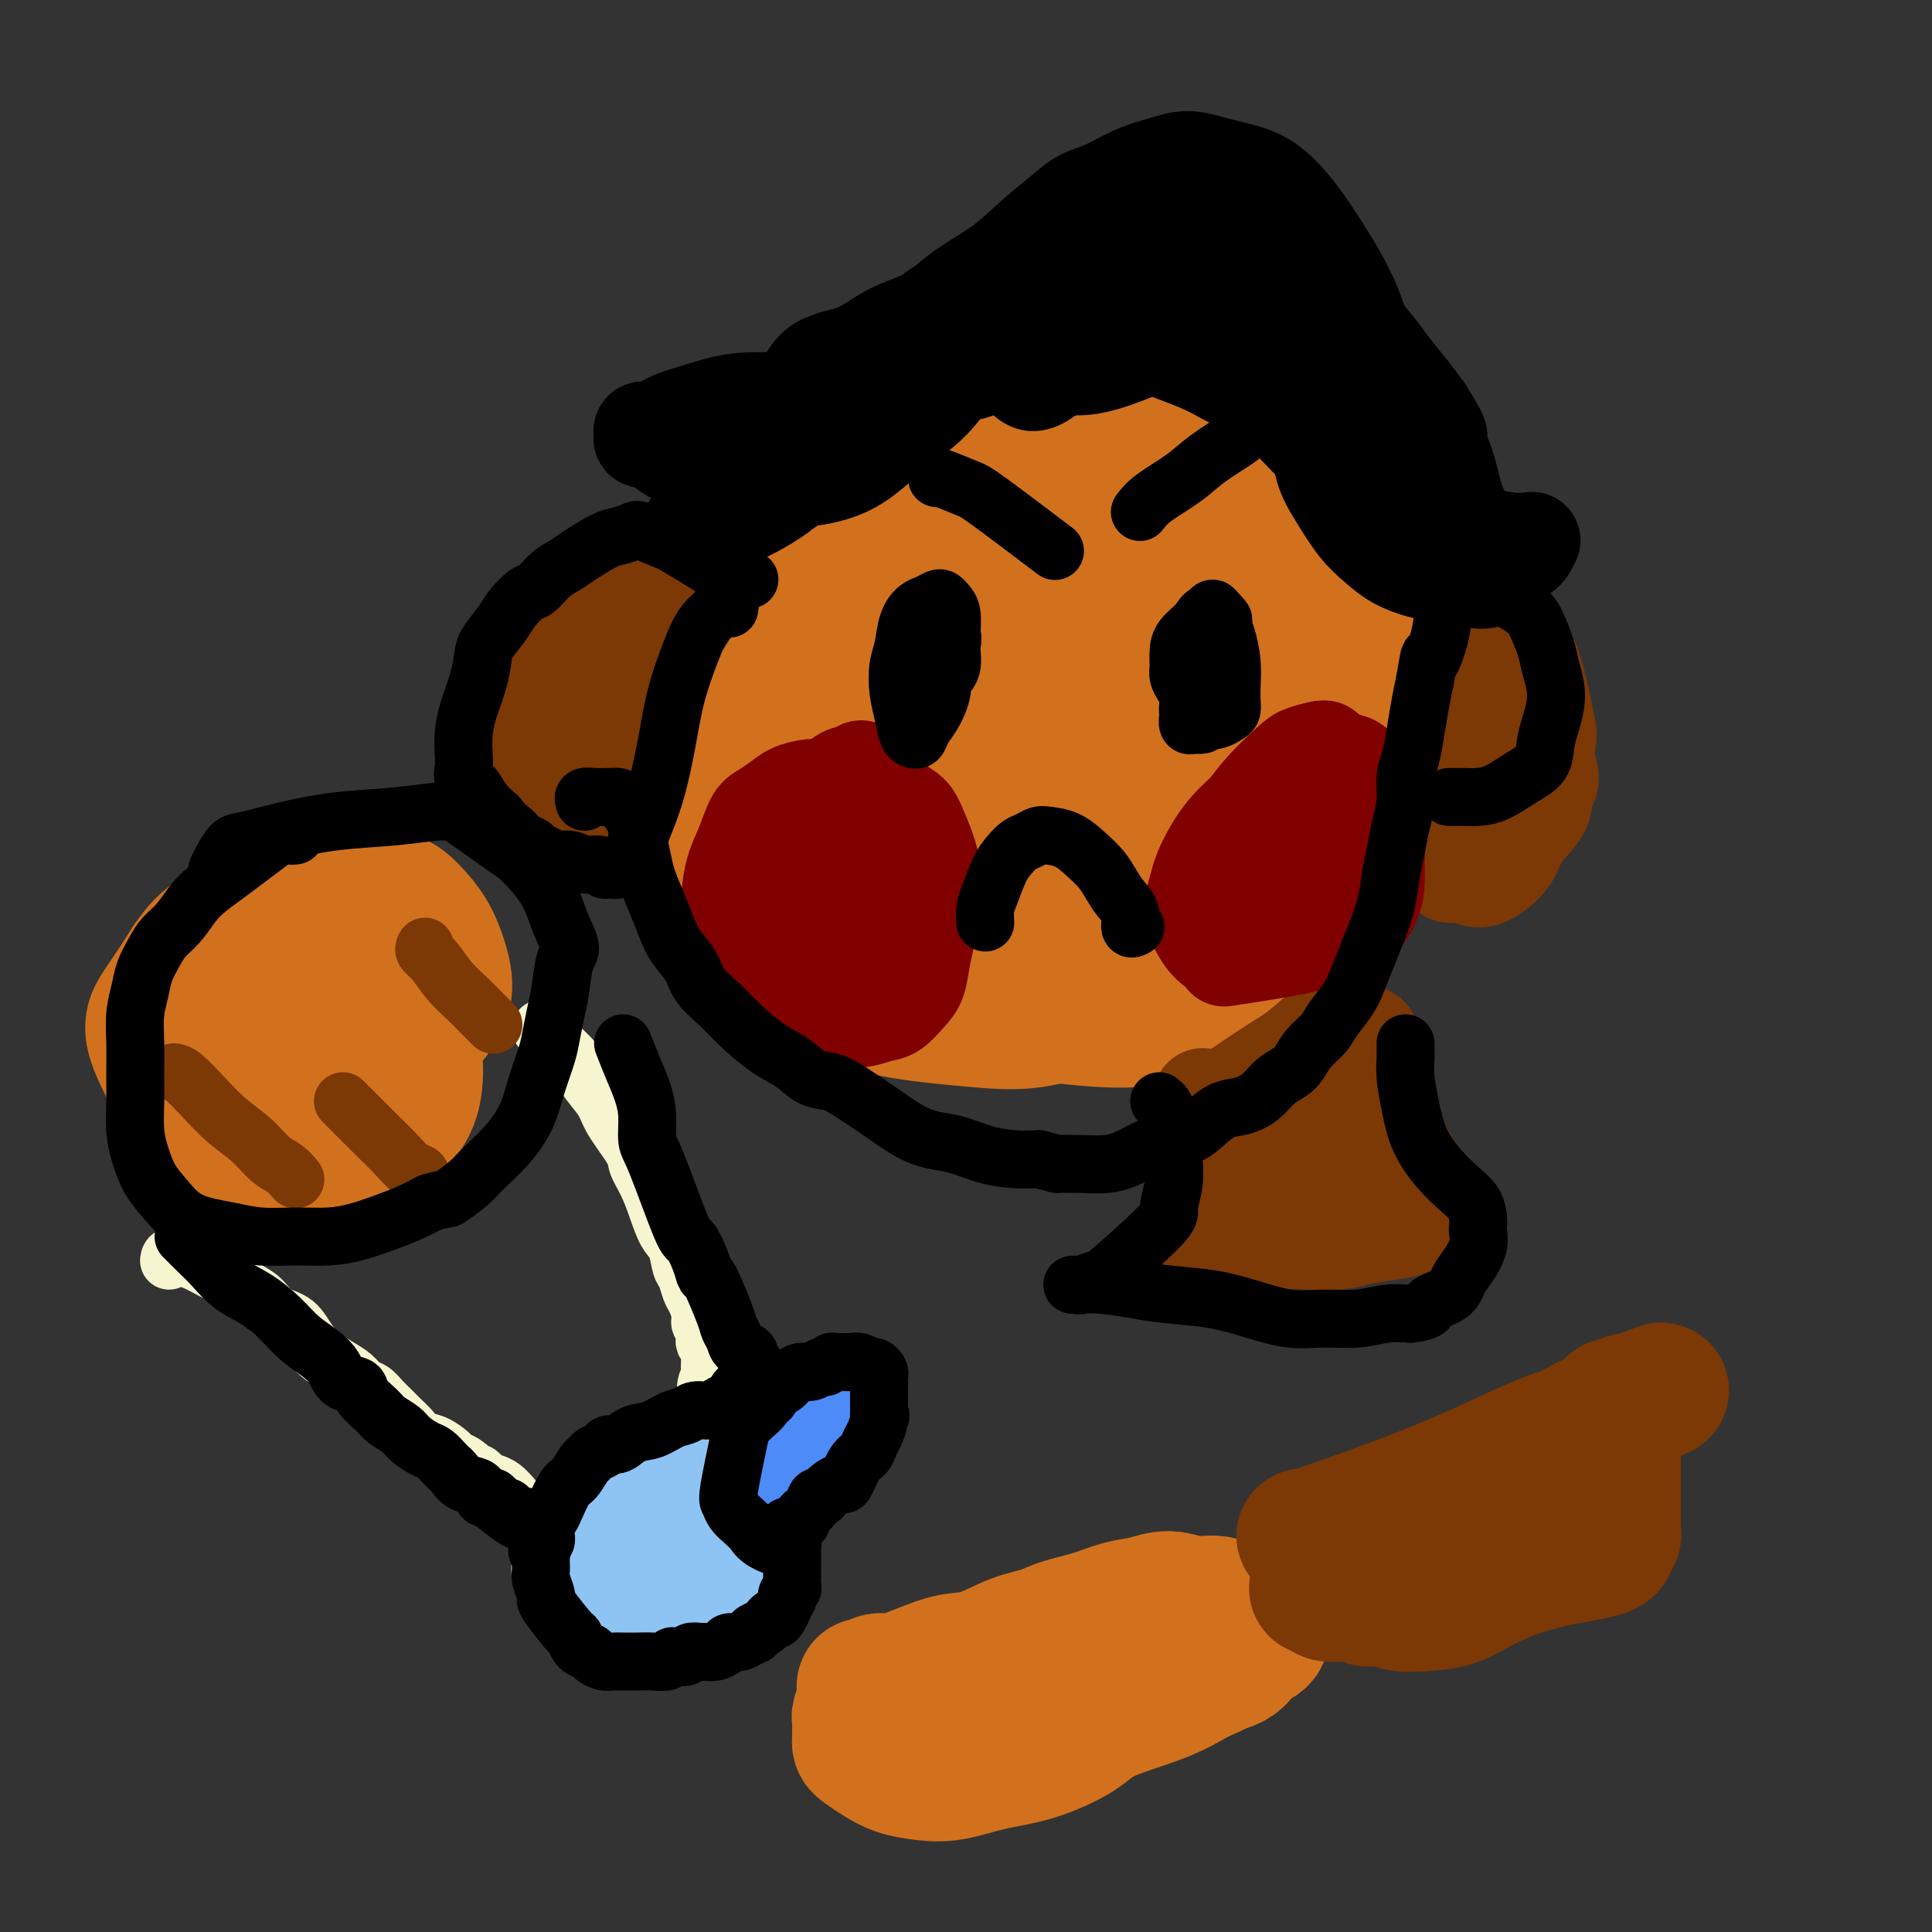 <svg viewBox='0 0 400 400' version='1.1' xmlns='http://www.w3.org/2000/svg' xmlns:xlink='http://www.w3.org/1999/xlink'><rect x="0" y="0" width="400" height="400" fill="#333333" stroke="none"/><g fill='none' stroke='#D2711D' stroke-width='28' stroke-linecap='round' stroke-linejoin='round'><path d='M219,95c0.190,-0.081 0.381,-0.162 -1,0c-1.381,0.162 -4.332,0.566 -8,2c-3.668,1.434 -8.052,3.896 -13,7c-4.948,3.104 -10.461,6.849 -16,12c-5.539,5.151 -11.106,11.706 -15,17c-3.894,5.294 -6.115,9.325 -8,14c-1.885,4.675 -3.433,9.994 -4,15c-0.567,5.006 -0.152,9.698 1,15c1.152,5.302 3.043,11.214 6,16c2.957,4.786 6.981,8.445 11,11c4.019,2.555 8.031,4.005 13,5c4.969,0.995 10.893,1.535 16,2c5.107,0.465 9.396,0.854 14,0c4.604,-0.854 9.525,-2.952 15,-5c5.475,-2.048 11.506,-4.045 17,-7c5.494,-2.955 10.452,-6.867 15,-11c4.548,-4.133 8.686,-8.487 12,-12c3.314,-3.513 5.803,-6.186 8,-10c2.197,-3.814 4.102,-8.770 5,-14c0.898,-5.230 0.790,-10.733 0,-16c-0.790,-5.267 -2.262,-10.297 -4,-15c-1.738,-4.703 -3.742,-9.081 -6,-12c-2.258,-2.919 -4.768,-4.381 -7,-6c-2.232,-1.619 -4.184,-3.395 -7,-5c-2.816,-1.605 -6.496,-3.038 -10,-4c-3.504,-0.962 -6.831,-1.451 -12,-1c-5.169,0.451 -12.179,1.843 -18,3c-5.821,1.157 -10.452,2.081 -16,4c-5.548,1.919 -12.014,4.834 -18,8c-5.986,3.166 -11.493,6.583 -17,10'/><path d='M172,118c-7.918,4.932 -10.215,8.261 -13,11c-2.785,2.739 -6.060,4.888 -8,8c-1.940,3.112 -2.547,7.188 -3,10c-0.453,2.812 -0.752,4.361 0,7c0.752,2.639 2.557,6.369 4,10c1.443,3.631 2.525,7.164 6,12c3.475,4.836 9.343,10.973 14,15c4.657,4.027 8.105,5.942 12,8c3.895,2.058 8.238,4.260 13,6c4.762,1.740 9.942,3.019 15,4c5.058,0.981 9.993,1.663 15,2c5.007,0.337 10.085,0.328 15,-1c4.915,-1.328 9.668,-3.974 15,-7c5.332,-3.026 11.243,-6.432 16,-11c4.757,-4.568 8.361,-10.298 11,-15c2.639,-4.702 4.314,-8.377 5,-13c0.686,-4.623 0.382,-10.193 0,-16c-0.382,-5.807 -0.841,-11.851 -2,-17c-1.159,-5.149 -3.017,-9.402 -5,-13c-1.983,-3.598 -4.090,-6.542 -6,-9c-1.910,-2.458 -3.622,-4.430 -5,-6c-1.378,-1.570 -2.422,-2.739 -4,-4c-1.578,-1.261 -3.690,-2.613 -7,-4c-3.310,-1.387 -7.820,-2.809 -13,-3c-5.180,-0.191 -11.032,0.849 -18,3c-6.968,2.151 -15.053,5.412 -23,9c-7.947,3.588 -15.757,7.503 -23,12c-7.243,4.497 -13.921,9.577 -20,14c-6.079,4.423 -11.560,8.191 -15,12c-3.440,3.809 -4.840,7.660 -6,11c-1.160,3.340 -2.080,6.170 -3,9'/><path d='M139,162c-1.167,4.218 0.416,4.764 2,7c1.584,2.236 3.168,6.160 6,10c2.832,3.840 6.913,7.594 11,11c4.087,3.406 8.180,6.465 13,9c4.820,2.535 10.368,4.546 16,6c5.632,1.454 11.347,2.353 16,3c4.653,0.647 8.245,1.044 16,0c7.755,-1.044 19.672,-3.530 25,-5c5.328,-1.470 4.067,-1.925 7,-4c2.933,-2.075 10.060,-5.771 15,-10c4.940,-4.229 7.693,-8.992 11,-14c3.307,-5.008 7.169,-10.263 9,-16c1.831,-5.737 1.632,-11.957 1,-17c-0.632,-5.043 -1.696,-8.908 -3,-13c-1.304,-4.092 -2.847,-8.412 -5,-12c-2.153,-3.588 -4.915,-6.445 -7,-9c-2.085,-2.555 -3.492,-4.808 -5,-7c-1.508,-2.192 -3.118,-4.324 -6,-6c-2.882,-1.676 -7.035,-2.897 -11,-4c-3.965,-1.103 -7.744,-2.088 -13,-2c-5.256,0.088 -11.991,1.250 -18,3c-6.009,1.750 -11.291,4.088 -16,7c-4.709,2.912 -8.846,6.396 -13,10c-4.154,3.604 -8.325,7.326 -12,12c-3.675,4.674 -6.855,10.299 -9,15c-2.145,4.701 -3.257,8.480 -4,13c-0.743,4.520 -1.119,9.783 0,15c1.119,5.217 3.733,10.388 7,15c3.267,4.612 7.187,8.665 11,12c3.813,3.335 7.518,5.953 12,7c4.482,1.047 9.741,0.524 15,0'/><path d='M210,198c6.151,-0.481 14.027,-1.685 21,-5c6.973,-3.315 13.041,-8.741 18,-14c4.959,-5.259 8.808,-10.353 11,-16c2.192,-5.647 2.726,-11.849 3,-17c0.274,-5.151 0.286,-9.251 0,-13c-0.286,-3.749 -0.872,-7.146 -2,-10c-1.128,-2.854 -2.800,-5.164 -5,-7c-2.200,-1.836 -4.927,-3.199 -8,-4c-3.073,-0.801 -6.490,-1.041 -13,0c-6.510,1.041 -16.112,3.362 -25,7c-8.888,3.638 -17.060,8.594 -23,13c-5.940,4.406 -9.648,8.263 -12,12c-2.352,3.737 -3.350,7.356 -3,10c0.350,2.644 2.047,4.314 5,7c2.953,2.686 7.162,6.386 12,9c4.838,2.614 10.306,4.140 16,5c5.694,0.860 11.614,1.055 18,0c6.386,-1.055 13.239,-3.360 19,-6c5.761,-2.640 10.432,-5.614 14,-9c3.568,-3.386 6.033,-7.185 7,-10c0.967,-2.815 0.436,-4.647 -1,-8c-1.436,-3.353 -3.778,-8.226 -8,-13c-4.222,-4.774 -10.326,-9.450 -16,-12c-5.674,-2.550 -10.920,-2.975 -15,-3c-4.080,-0.025 -6.996,0.348 -10,2c-3.004,1.652 -6.097,4.583 -9,8c-2.903,3.417 -5.615,7.322 -7,11c-1.385,3.678 -1.443,7.130 0,11c1.443,3.870 4.389,8.157 8,12c3.611,3.843 7.889,7.241 12,9c4.111,1.759 8.056,1.880 12,2'/><path d='M229,169c3.131,0.063 4.958,-0.780 8,-2c3.042,-1.220 7.300,-2.818 10,-6c2.700,-3.182 3.842,-7.947 4,-12c0.158,-4.053 -0.669,-7.392 -3,-11c-2.331,-3.608 -6.166,-7.485 -10,-10c-3.834,-2.515 -7.667,-3.669 -10,-5c-2.333,-1.331 -3.166,-2.838 -8,1c-4.834,3.838 -13.670,13.023 -18,17c-4.330,3.977 -4.156,2.747 -5,6c-0.844,3.253 -2.706,10.990 -3,16c-0.294,5.010 0.980,7.293 3,10c2.020,2.707 4.785,5.839 7,8c2.215,2.161 3.879,3.351 6,4c2.121,0.649 4.698,0.756 6,0c1.302,-0.756 1.329,-2.377 2,-5c0.671,-2.623 1.986,-6.249 2,-12c0.014,-5.751 -1.275,-13.627 -2,-20c-0.725,-6.373 -0.888,-11.242 -1,-14c-0.112,-2.758 -0.174,-3.404 0,-4c0.174,-0.596 0.582,-1.141 2,-1c1.418,0.141 3.844,0.968 6,2c2.156,1.032 4.040,2.270 6,4c1.960,1.730 3.996,3.952 5,7c1.004,3.048 0.977,6.920 1,10c0.023,3.080 0.095,5.366 -1,8c-1.095,2.634 -3.358,5.616 -6,8c-2.642,2.384 -5.664,4.169 -10,6c-4.336,1.831 -9.987,3.707 -16,4c-6.013,0.293 -12.388,-0.998 -17,-2c-4.612,-1.002 -7.461,-1.715 -9,-3c-1.539,-1.285 -1.770,-3.143 -2,-5'/><path d='M176,168c-0.599,-1.546 -1.097,-2.911 1,-7c2.097,-4.089 6.788,-10.901 12,-17c5.212,-6.099 10.946,-11.484 16,-15c5.054,-3.516 9.430,-5.163 14,-6c4.570,-0.837 9.334,-0.863 12,-1c2.666,-0.137 3.233,-0.385 7,1c3.767,1.385 10.735,4.403 14,6c3.265,1.597 2.827,1.772 4,3c1.173,1.228 3.955,3.510 6,6c2.045,2.490 3.352,5.187 4,8c0.648,2.813 0.638,5.741 0,9c-0.638,3.259 -1.904,6.849 -4,10c-2.096,3.151 -5.020,5.864 -9,8c-3.980,2.136 -9.014,3.696 -15,4c-5.986,0.304 -12.923,-0.648 -19,-2c-6.077,-1.352 -11.292,-3.105 -15,-5c-3.708,-1.895 -5.907,-3.932 -7,-6c-1.093,-2.068 -1.079,-4.166 0,-7c1.079,-2.834 3.221,-6.403 6,-10c2.779,-3.597 6.193,-7.223 10,-10c3.807,-2.777 8.006,-4.707 12,-6c3.994,-1.293 7.785,-1.949 11,-2c3.215,-0.051 5.856,0.505 9,1c3.144,0.495 6.791,0.931 10,2c3.209,1.069 5.981,2.771 8,5c2.019,2.229 3.284,4.986 4,8c0.716,3.014 0.882,6.286 1,9c0.118,2.714 0.186,4.872 -1,8c-1.186,3.128 -3.627,7.227 -6,10c-2.373,2.773 -4.678,4.221 -8,5c-3.322,0.779 -7.661,0.890 -12,1'/><path d='M241,178c-4.215,-0.460 -8.751,-2.111 -12,-4c-3.249,-1.889 -5.210,-4.016 -6,-6c-0.790,-1.984 -0.408,-3.824 0,-7c0.408,-3.176 0.841,-7.689 2,-11c1.159,-3.311 3.044,-5.420 4,-7c0.956,-1.580 0.985,-2.630 2,-3c1.015,-0.370 3.018,-0.061 4,0c0.982,0.061 0.944,-0.125 2,0c1.056,0.125 3.207,0.561 5,2c1.793,1.439 3.228,3.879 4,6c0.772,2.121 0.882,3.922 1,6c0.118,2.078 0.243,4.433 0,6c-0.243,1.567 -0.855,2.348 -2,3c-1.145,0.652 -2.824,1.176 -5,1c-2.176,-0.176 -4.847,-1.052 -7,-2c-2.153,-0.948 -3.786,-1.969 -5,-3c-1.214,-1.031 -2.010,-2.071 -2,-4c0.010,-1.929 0.826,-4.748 3,-8c2.174,-3.252 5.707,-6.938 8,-9c2.293,-2.062 3.346,-2.500 4,-3c0.654,-0.500 0.907,-1.062 1,-1c0.093,0.062 0.025,0.747 0,1c-0.025,0.253 -0.007,0.072 0,0c0.007,-0.072 0.004,-0.036 0,0'/><path d='M41,208c-1.200,-3.201 -2.401,-6.403 -2,-8c0.401,-1.597 2.402,-1.591 4,-2c1.598,-0.409 2.791,-1.235 4,-2c1.209,-0.765 2.434,-1.469 4,-2c1.566,-0.531 3.472,-0.888 5,-1c1.528,-0.112 2.679,0.021 5,1c2.321,0.979 5.813,2.804 9,5c3.187,2.196 6.069,4.764 8,7c1.931,2.236 2.911,4.141 4,6c1.089,1.859 2.286,3.673 3,5c0.714,1.327 0.946,2.166 1,4c0.054,1.834 -0.068,4.662 -1,7c-0.932,2.338 -2.672,4.187 -4,6c-1.328,1.813 -2.245,3.589 -4,5c-1.755,1.411 -4.349,2.457 -7,3c-2.651,0.543 -5.357,0.584 -8,0c-2.643,-0.584 -5.221,-1.793 -8,-3c-2.779,-1.207 -5.759,-2.411 -8,-4c-2.241,-1.589 -3.742,-3.563 -5,-5c-1.258,-1.437 -2.274,-2.338 -4,-5c-1.726,-2.662 -4.161,-7.086 -5,-10c-0.839,-2.914 -0.080,-4.317 1,-6c1.080,-1.683 2.483,-3.645 4,-6c1.517,-2.355 3.148,-5.101 5,-7c1.852,-1.899 3.926,-2.949 6,-4'/><path d='M48,192c3.067,-2.449 5.234,-3.070 8,-4c2.766,-0.930 6.130,-2.169 9,-3c2.870,-0.831 5.246,-1.255 7,-1c1.754,0.255 2.887,1.189 4,2c1.113,0.811 2.208,1.500 3,3c0.792,1.500 1.282,3.811 2,6c0.718,2.189 1.666,4.255 2,6c0.334,1.745 0.056,3.167 0,5c-0.056,1.833 0.112,4.076 0,6c-0.112,1.924 -0.502,3.528 -1,5c-0.498,1.472 -1.104,2.811 -2,4c-0.896,1.189 -2.082,2.226 -4,3c-1.918,0.774 -4.570,1.283 -7,2c-2.430,0.717 -4.640,1.641 -8,2c-3.360,0.359 -7.870,0.153 -10,0c-2.130,-0.153 -1.881,-0.253 -4,-1c-2.119,-0.747 -6.606,-2.141 -9,-3c-2.394,-0.859 -2.695,-1.182 -3,-2c-0.305,-0.818 -0.612,-2.129 0,-4c0.612,-1.871 2.145,-4.302 5,-8c2.855,-3.698 7.032,-8.665 11,-12c3.968,-3.335 7.727,-5.040 11,-7c3.273,-1.960 6.059,-4.176 9,-5c2.941,-0.824 6.036,-0.255 8,0c1.964,0.255 2.798,0.195 4,1c1.202,0.805 2.772,2.474 4,4c1.228,1.526 2.114,2.909 3,5c0.886,2.091 1.774,4.890 2,7c0.226,2.110 -0.208,3.530 -1,5c-0.792,1.470 -1.940,2.992 -4,5c-2.060,2.008 -5.030,4.504 -8,7'/><path d='M79,220c-3.979,3.608 -7.428,4.129 -11,5c-3.572,0.871 -7.267,2.092 -10,3c-2.733,0.908 -4.504,1.503 -6,1c-1.496,-0.503 -2.719,-2.106 -3,-3c-0.281,-0.894 0.378,-1.081 1,-2c0.622,-0.919 1.207,-2.572 2,-5c0.793,-2.428 1.793,-5.631 3,-8c1.207,-2.369 2.621,-3.903 4,-5c1.379,-1.097 2.722,-1.758 4,-3c1.278,-1.242 2.490,-3.065 4,-4c1.510,-0.935 3.317,-0.982 5,-1c1.683,-0.018 3.240,-0.006 4,0c0.760,0.006 0.721,0.008 1,1c0.279,0.992 0.874,2.975 1,5c0.126,2.025 -0.217,4.092 -1,6c-0.783,1.908 -2.006,3.656 -3,5c-0.994,1.344 -1.758,2.285 -3,3c-1.242,0.715 -2.960,1.204 -4,1c-1.040,-0.204 -1.400,-1.102 -2,-2c-0.600,-0.898 -1.439,-1.796 -2,-3c-0.561,-1.204 -0.844,-2.715 -1,-4c-0.156,-1.285 -0.186,-2.344 0,-3c0.186,-0.656 0.589,-0.907 1,-1c0.411,-0.093 0.832,-0.026 1,0c0.168,0.026 0.084,0.013 0,0'/></g>
<g fill='none' stroke='#F7F5D0' stroke-width='12' stroke-linecap='round' stroke-linejoin='round'><path d='M35,261c0.064,-0.488 0.127,-0.976 1,-1c0.873,-0.024 2.555,0.415 4,1c1.445,0.585 2.654,1.316 4,2c1.346,0.684 2.828,1.322 4,2c1.172,0.678 2.032,1.395 3,2c0.968,0.605 2.044,1.096 3,2c0.956,0.904 1.792,2.220 3,3c1.208,0.780 2.789,1.024 4,2c1.211,0.976 2.054,2.685 3,4c0.946,1.315 1.997,2.235 3,3c1.003,0.765 1.959,1.374 3,2c1.041,0.626 2.166,1.270 3,2c0.834,0.730 1.378,1.547 2,2c0.622,0.453 1.321,0.544 2,1c0.679,0.456 1.336,1.278 2,2c0.664,0.722 1.335,1.344 2,2c0.665,0.656 1.324,1.345 2,2c0.676,0.655 1.370,1.275 2,2c0.630,0.725 1.195,1.556 2,2c0.805,0.444 1.851,0.500 3,1c1.149,0.500 2.401,1.443 3,2c0.599,0.557 0.546,0.727 1,1c0.454,0.273 1.415,0.649 2,1c0.585,0.351 0.792,0.675 1,1'/><path d='M97,304c7.070,5.594 3.245,2.079 2,1c-1.245,-1.079 0.089,0.278 1,1c0.911,0.722 1.400,0.809 2,1c0.600,0.191 1.313,0.485 2,1c0.687,0.515 1.350,1.251 2,2c0.650,0.749 1.288,1.511 2,2c0.712,0.489 1.497,0.704 2,1c0.503,0.296 0.722,0.671 1,1c0.278,0.329 0.613,0.610 1,1c0.387,0.390 0.826,0.889 1,1c0.174,0.111 0.084,-0.168 0,0c-0.084,0.168 -0.162,0.781 0,1c0.162,0.219 0.565,0.045 1,0c0.435,-0.045 0.901,0.041 1,0c0.099,-0.041 -0.169,-0.207 0,0c0.169,0.207 0.776,0.786 1,1c0.224,0.214 0.064,0.061 0,0c-0.064,-0.061 -0.032,-0.031 0,0'/><path d='M112,213c0.884,0.909 1.767,1.819 3,3c1.233,1.181 2.814,2.634 4,4c1.186,1.366 1.976,2.644 3,4c1.024,1.356 2.280,2.791 3,4c0.720,1.209 0.903,2.191 2,4c1.097,1.809 3.109,4.445 4,6c0.891,1.555 0.662,2.028 1,3c0.338,0.972 1.242,2.442 2,4c0.758,1.558 1.369,3.203 2,5c0.631,1.797 1.282,3.745 2,5c0.718,1.255 1.501,1.816 2,3c0.499,1.184 0.712,2.992 1,4c0.288,1.008 0.651,1.216 1,2c0.349,0.784 0.686,2.146 1,3c0.314,0.854 0.606,1.202 1,2c0.394,0.798 0.889,2.046 1,3c0.111,0.954 -0.163,1.614 0,2c0.163,0.386 0.762,0.499 1,1c0.238,0.501 0.116,1.391 0,2c-0.116,0.609 -0.227,0.938 0,1c0.227,0.062 0.793,-0.143 1,0c0.207,0.143 0.055,0.632 0,1c-0.055,0.368 -0.015,0.614 0,1c0.015,0.386 0.004,0.912 0,1c-0.004,0.088 -0.001,-0.260 0,0c0.001,0.260 0.001,1.130 0,2'/><path d='M147,283c2.526,7.497 0.843,3.738 0,3c-0.843,-0.738 -0.844,1.545 -1,3c-0.156,1.455 -0.467,2.081 -1,3c-0.533,0.919 -1.287,2.130 -2,3c-0.713,0.870 -1.384,1.399 -2,2c-0.616,0.601 -1.176,1.274 -2,2c-0.824,0.726 -1.912,1.504 -3,2c-1.088,0.496 -2.174,0.710 -3,1c-0.826,0.290 -1.390,0.655 -2,1c-0.610,0.345 -1.267,0.669 -2,1c-0.733,0.331 -1.544,0.668 -2,1c-0.456,0.332 -0.557,0.660 -1,1c-0.443,0.340 -1.228,0.694 -2,1c-0.772,0.306 -1.531,0.565 -2,1c-0.469,0.435 -0.648,1.045 -1,1c-0.352,-0.045 -0.878,-0.744 -1,-1c-0.122,-0.256 0.159,-0.069 0,0c-0.159,0.069 -0.760,0.020 -1,0c-0.240,-0.020 -0.120,-0.010 0,0'/></g>
<g fill='none' stroke='#8DC4F4' stroke-width='12' stroke-linecap='round' stroke-linejoin='round'><path d='M115,319c0.209,0.043 0.419,0.085 1,-1c0.581,-1.085 1.534,-3.299 3,-5c1.466,-1.701 3.446,-2.889 5,-4c1.554,-1.111 2.684,-2.144 4,-3c1.316,-0.856 2.819,-1.535 4,-2c1.181,-0.465 2.042,-0.717 3,-1c0.958,-0.283 2.015,-0.598 3,-1c0.985,-0.402 1.898,-0.891 3,-1c1.102,-0.109 2.393,0.163 3,0c0.607,-0.163 0.530,-0.762 1,-1c0.470,-0.238 1.488,-0.116 2,0c0.512,0.116 0.519,0.226 1,0c0.481,-0.226 1.437,-0.789 2,-1c0.563,-0.211 0.732,-0.071 1,0c0.268,0.071 0.635,0.074 1,0c0.365,-0.074 0.729,-0.223 1,0c0.271,0.223 0.451,0.818 1,1c0.549,0.182 1.468,-0.050 2,0c0.532,0.050 0.679,0.381 1,1c0.321,0.619 0.818,1.527 1,2c0.182,0.473 0.048,0.510 0,1c-0.048,0.490 -0.011,1.433 0,2c0.011,0.567 -0.005,0.760 0,1c0.005,0.240 0.032,0.528 0,1c-0.032,0.472 -0.122,1.126 -1,2c-0.878,0.874 -2.544,1.966 -4,3c-1.456,1.034 -2.702,2.010 -4,3c-1.298,0.990 -2.649,1.995 -4,3'/><path d='M145,319c-2.389,1.754 -2.363,1.640 -3,2c-0.637,0.360 -1.937,1.193 -3,2c-1.063,0.807 -1.889,1.589 -3,2c-1.111,0.411 -2.506,0.450 -4,1c-1.494,0.550 -3.086,1.609 -4,2c-0.914,0.391 -1.149,0.112 -2,0c-0.851,-0.112 -2.319,-0.059 -3,0c-0.681,0.059 -0.577,0.124 -1,0c-0.423,-0.124 -1.373,-0.438 -2,-1c-0.627,-0.562 -0.931,-1.374 -1,-2c-0.069,-0.626 0.098,-1.067 0,-2c-0.098,-0.933 -0.460,-2.356 0,-4c0.460,-1.644 1.743,-3.507 3,-5c1.257,-1.493 2.489,-2.614 4,-4c1.511,-1.386 3.301,-3.036 5,-4c1.699,-0.964 3.308,-1.243 5,-2c1.692,-0.757 3.467,-1.992 5,-3c1.533,-1.008 2.826,-1.788 4,-2c1.174,-0.212 2.231,0.143 3,0c0.769,-0.143 1.252,-0.783 2,-1c0.748,-0.217 1.763,-0.010 2,0c0.237,0.010 -0.304,-0.175 0,0c0.304,0.175 1.454,0.712 2,1c0.546,0.288 0.487,0.329 1,1c0.513,0.671 1.597,1.973 2,3c0.403,1.027 0.124,1.778 0,3c-0.124,1.222 -0.094,2.913 0,4c0.094,1.087 0.252,1.570 0,3c-0.252,1.430 -0.914,3.808 -2,6c-1.086,2.192 -2.596,4.198 -4,6c-1.404,1.802 -2.702,3.401 -4,5'/><path d='M147,330c-2.435,3.353 -3.524,3.237 -5,4c-1.476,0.763 -3.340,2.405 -5,3c-1.660,0.595 -3.116,0.143 -4,0c-0.884,-0.143 -1.197,0.023 -2,0c-0.803,-0.023 -2.097,-0.235 -3,-1c-0.903,-0.765 -1.417,-2.083 -2,-3c-0.583,-0.917 -1.235,-1.434 -2,-2c-0.765,-0.566 -1.642,-1.181 -2,-2c-0.358,-0.819 -0.198,-1.842 0,-3c0.198,-1.158 0.435,-2.452 2,-5c1.565,-2.548 4.458,-6.349 6,-8c1.542,-1.651 1.732,-1.152 3,-2c1.268,-0.848 3.612,-3.044 6,-5c2.388,-1.956 4.818,-3.673 7,-5c2.182,-1.327 4.115,-2.265 6,-3c1.885,-0.735 3.720,-1.267 5,-2c1.280,-0.733 2.003,-1.666 3,-2c0.997,-0.334 2.268,-0.068 3,0c0.732,0.068 0.923,-0.061 1,0c0.077,0.061 0.038,0.314 0,1c-0.038,0.686 -0.074,1.807 0,3c0.074,1.193 0.260,2.458 0,4c-0.260,1.542 -0.966,3.361 -2,5c-1.034,1.639 -2.395,3.097 -4,5c-1.605,1.903 -3.454,4.251 -5,6c-1.546,1.749 -2.790,2.900 -4,4c-1.210,1.100 -2.388,2.148 -4,3c-1.612,0.852 -3.659,1.507 -6,2c-2.341,0.493 -4.976,0.825 -8,1c-3.024,0.175 -6.435,0.193 -9,0c-2.565,-0.193 -4.282,-0.596 -6,-1'/><path d='M116,327c-5.107,-0.155 -3.375,-1.542 -3,-2c0.375,-0.458 -0.608,0.013 -1,0c-0.392,-0.013 -0.195,-0.511 1,-2c1.195,-1.489 3.387,-3.968 6,-7c2.613,-3.032 5.646,-6.617 8,-9c2.354,-2.383 4.030,-3.564 7,-5c2.970,-1.436 7.235,-3.127 9,-4c1.765,-0.873 1.029,-0.928 2,-1c0.971,-0.072 3.647,-0.163 5,0c1.353,0.163 1.383,0.578 2,1c0.617,0.422 1.821,0.850 3,2c1.179,1.150 2.334,3.024 3,5c0.666,1.976 0.843,4.056 1,6c0.157,1.944 0.296,3.753 0,6c-0.296,2.247 -1.025,4.933 -2,7c-0.975,2.067 -2.194,3.515 -4,5c-1.806,1.485 -4.197,3.006 -6,4c-1.803,0.994 -3.018,1.460 -5,2c-1.982,0.540 -4.731,1.154 -7,1c-2.269,-0.154 -4.059,-1.075 -6,-2c-1.941,-0.925 -4.032,-1.854 -5,-3c-0.968,-1.146 -0.812,-2.509 -1,-5c-0.188,-2.491 -0.719,-6.111 0,-8c0.719,-1.889 2.688,-2.047 5,-3c2.312,-0.953 4.965,-2.701 7,-4c2.035,-1.299 3.450,-2.150 5,-3c1.550,-0.850 3.236,-1.700 5,-2c1.764,-0.300 3.607,-0.049 5,0c1.393,0.049 2.337,-0.102 3,0c0.663,0.102 1.047,0.458 1,1c-0.047,0.542 -0.523,1.271 -1,2'/><path d='M153,309c-0.261,1.157 -0.913,2.549 -2,4c-1.087,1.451 -2.611,2.960 -4,5c-1.389,2.040 -2.645,4.612 -4,6c-1.355,1.388 -2.808,1.591 -4,2c-1.192,0.409 -2.123,1.023 -3,1c-0.877,-0.023 -1.701,-0.684 -2,-1c-0.299,-0.316 -0.072,-0.289 0,-1c0.072,-0.711 -0.010,-2.162 1,-5c1.010,-2.838 3.111,-7.063 5,-10c1.889,-2.937 3.567,-4.585 5,-6c1.433,-1.415 2.621,-2.597 4,-3c1.379,-0.403 2.950,-0.028 4,0c1.050,0.028 1.579,-0.292 2,0c0.421,0.292 0.734,1.195 1,2c0.266,0.805 0.486,1.512 0,3c-0.486,1.488 -1.678,3.758 -3,6c-1.322,2.242 -2.773,4.456 -4,6c-1.227,1.544 -2.231,2.418 -3,3c-0.769,0.582 -1.302,0.872 -2,1c-0.698,0.128 -1.560,0.094 -2,0c-0.440,-0.094 -0.458,-0.249 -1,-1c-0.542,-0.751 -1.609,-2.099 -2,-3c-0.391,-0.901 -0.107,-1.355 0,-2c0.107,-0.645 0.036,-1.479 0,-2c-0.036,-0.521 -0.037,-0.728 0,-1c0.037,-0.272 0.113,-0.609 1,-1c0.887,-0.391 2.585,-0.836 4,-1c1.415,-0.164 2.547,-0.047 3,0c0.453,0.047 0.226,0.023 0,0'/><path d='M118,323c2.726,-2.785 5.452,-5.569 8,-8c2.548,-2.431 4.918,-4.508 7,-6c2.082,-1.492 3.878,-2.400 6,-3c2.122,-0.600 4.571,-0.892 6,-1c1.429,-0.108 1.837,-0.031 2,0c0.163,0.031 0.082,0.015 0,0'/></g>
<g fill='none' stroke='#4D8BF9' stroke-width='12' stroke-linecap='round' stroke-linejoin='round'><path d='M154,310c0.238,-0.719 0.476,-1.438 1,-2c0.524,-0.562 1.336,-0.966 2,-2c0.664,-1.034 1.182,-2.697 2,-4c0.818,-1.303 1.936,-2.245 3,-3c1.064,-0.755 2.074,-1.324 3,-2c0.926,-0.676 1.769,-1.461 2,-2c0.231,-0.539 -0.148,-0.832 1,-1c1.148,-0.168 3.825,-0.212 5,0c1.175,0.212 0.849,0.678 1,1c0.151,0.322 0.780,0.500 1,1c0.220,0.500 0.030,1.323 0,2c-0.030,0.677 0.099,1.207 0,2c-0.099,0.793 -0.428,1.847 -1,3c-0.572,1.153 -1.389,2.403 -2,3c-0.611,0.597 -1.018,0.539 -2,1c-0.982,0.461 -2.540,1.440 -4,2c-1.460,0.560 -2.822,0.701 -4,1c-1.178,0.299 -2.173,0.757 -3,1c-0.827,0.243 -1.487,0.273 -2,0c-0.513,-0.273 -0.878,-0.848 -1,-1c-0.122,-0.152 0.001,0.120 0,0c-0.001,-0.120 -0.124,-0.630 0,-1c0.124,-0.370 0.495,-0.600 1,-2c0.505,-1.400 1.144,-3.972 2,-6c0.856,-2.028 1.928,-3.514 3,-5'/><path d='M162,296c1.467,-2.918 2.133,-3.213 3,-4c0.867,-0.787 1.935,-2.067 3,-3c1.065,-0.933 2.127,-1.519 3,-2c0.873,-0.481 1.558,-0.858 2,-1c0.442,-0.142 0.640,-0.049 1,0c0.360,0.049 0.880,0.054 1,0c0.120,-0.054 -0.162,-0.166 0,0c0.162,0.166 0.767,0.612 1,1c0.233,0.388 0.094,0.719 0,1c-0.094,0.281 -0.143,0.511 0,1c0.143,0.489 0.478,1.235 0,2c-0.478,0.765 -1.771,1.549 -3,3c-1.229,1.451 -2.395,3.569 -4,5c-1.605,1.431 -3.648,2.173 -5,3c-1.352,0.827 -2.012,1.738 -3,2c-0.988,0.262 -2.303,-0.125 -3,0c-0.697,0.125 -0.775,0.762 -1,1c-0.225,0.238 -0.595,0.078 -1,0c-0.405,-0.078 -0.843,-0.074 -1,0c-0.157,0.074 -0.032,0.220 0,0c0.032,-0.220 -0.030,-0.804 0,-1c0.030,-0.196 0.152,-0.004 1,-1c0.848,-0.996 2.420,-3.181 4,-5c1.580,-1.819 3.166,-3.273 5,-5c1.834,-1.727 3.917,-3.728 5,-5c1.083,-1.272 1.168,-1.816 2,-2c0.832,-0.184 2.411,-0.008 3,0c0.589,0.008 0.189,-0.153 0,0c-0.189,0.153 -0.166,0.618 0,1c0.166,0.382 0.476,0.681 0,2c-0.476,1.319 -1.738,3.660 -3,6'/><path d='M172,295c-1.083,2.405 -2.292,3.917 -3,5c-0.708,1.083 -0.917,1.738 -1,2c-0.083,0.262 -0.042,0.131 0,0'/></g>
<g fill='none' stroke='#7C3805' stroke-width='12' stroke-linecap='round' stroke-linejoin='round'><path d='M36,222c0.511,0.097 1.021,0.193 2,1c0.979,0.807 2.425,2.323 4,4c1.575,1.677 3.277,3.515 5,5c1.723,1.485 3.467,2.619 5,4c1.533,1.381 2.856,3.011 4,4c1.144,0.989 2.111,1.337 3,2c0.889,0.663 1.701,1.640 2,2c0.299,0.360 0.085,0.103 0,0c-0.085,-0.103 -0.043,-0.051 0,0'/><path d='M71,228c0.380,0.378 0.761,0.755 2,2c1.239,1.245 3.337,3.356 5,5c1.663,1.644 2.890,2.819 4,4c1.110,1.181 2.102,2.368 3,3c0.898,0.632 1.703,0.709 2,1c0.297,0.291 0.085,0.798 0,1c-0.085,0.202 -0.042,0.101 0,0'/><path d='M88,196c-0.163,0.290 -0.325,0.581 0,1c0.325,0.419 1.138,0.967 2,2c0.862,1.033 1.772,2.550 3,4c1.228,1.450 2.772,2.832 4,4c1.228,1.168 2.138,2.122 3,3c0.862,0.878 1.675,1.679 2,2c0.325,0.321 0.163,0.160 0,0'/><path d='M126,128c0.276,-0.420 0.551,-0.841 0,-1c-0.551,-0.159 -1.930,-0.058 -3,0c-1.070,0.058 -1.832,0.072 -3,0c-1.168,-0.072 -2.743,-0.229 -4,0c-1.257,0.229 -2.198,0.844 -3,1c-0.802,0.156 -1.467,-0.145 -3,1c-1.533,1.145 -3.934,3.738 -5,5c-1.066,1.262 -0.797,1.194 -1,1c-0.203,-0.194 -0.876,-0.515 -1,1c-0.124,1.515 0.302,4.867 0,7c-0.302,2.133 -1.333,3.049 -2,4c-0.667,0.951 -0.972,1.939 -1,3c-0.028,1.061 0.220,2.195 1,4c0.780,1.805 2.093,4.281 3,6c0.907,1.719 1.409,2.681 2,4c0.591,1.319 1.272,2.994 2,4c0.728,1.006 1.504,1.341 2,2c0.496,0.659 0.713,1.642 1,2c0.287,0.358 0.644,0.092 1,0c0.356,-0.092 0.711,-0.011 1,0c0.289,0.011 0.512,-0.050 1,0c0.488,0.050 1.240,0.209 2,0c0.760,-0.209 1.528,-0.787 2,-1c0.472,-0.213 0.648,-0.060 1,0c0.352,0.060 0.879,0.028 1,0c0.121,-0.028 -0.164,-0.052 0,0c0.164,0.052 0.776,0.179 1,0c0.224,-0.179 0.060,-0.664 0,-1c-0.060,-0.336 -0.017,-0.525 0,-1c0.017,-0.475 0.009,-1.238 0,-2'/><path d='M121,167c0.275,-1.133 -0.036,-1.964 0,-3c0.036,-1.036 0.419,-2.276 1,-4c0.581,-1.724 1.360,-3.932 2,-6c0.640,-2.068 1.142,-3.997 2,-6c0.858,-2.003 2.073,-4.082 3,-6c0.927,-1.918 1.568,-3.676 2,-5c0.432,-1.324 0.655,-2.215 1,-3c0.345,-0.785 0.810,-1.463 1,-2c0.190,-0.537 0.103,-0.933 0,-1c-0.103,-0.067 -0.223,0.195 0,0c0.223,-0.195 0.790,-0.848 1,-1c0.210,-0.152 0.062,0.195 0,0c-0.062,-0.195 -0.039,-0.933 0,-1c0.039,-0.067 0.093,0.535 0,1c-0.093,0.465 -0.333,0.792 -1,2c-0.667,1.208 -1.762,3.298 -3,6c-1.238,2.702 -2.618,6.017 -4,9c-1.382,2.983 -2.764,5.636 -4,8c-1.236,2.364 -2.326,4.440 -3,6c-0.674,1.560 -0.932,2.605 -1,3c-0.068,0.395 0.056,0.140 0,0c-0.056,-0.140 -0.291,-0.163 0,-1c0.291,-0.837 1.107,-2.486 2,-5c0.893,-2.514 1.864,-5.892 3,-9c1.136,-3.108 2.437,-5.946 4,-9c1.563,-3.054 3.388,-6.324 5,-9c1.612,-2.676 3.011,-4.759 4,-6c0.989,-1.241 1.568,-1.640 2,-2c0.432,-0.360 0.716,-0.680 1,-1'/><path d='M139,122c2.459,-4.199 0.605,-1.198 0,0c-0.605,1.198 0.037,0.593 0,1c-0.037,0.407 -0.754,1.827 -2,4c-1.246,2.173 -3.022,5.100 -5,8c-1.978,2.900 -4.156,5.772 -6,8c-1.844,2.228 -3.352,3.813 -6,6c-2.648,2.187 -6.437,4.976 -8,6c-1.563,1.024 -0.900,0.283 -1,0c-0.100,-0.283 -0.962,-0.107 -1,0c-0.038,0.107 0.746,0.143 1,0c0.254,-0.143 -0.024,-0.467 0,-1c0.024,-0.533 0.351,-1.274 1,-3c0.649,-1.726 1.620,-4.437 3,-7c1.380,-2.563 3.168,-4.979 5,-7c1.832,-2.021 3.706,-3.648 5,-5c1.294,-1.352 2.006,-2.428 3,-3c0.994,-0.572 2.269,-0.641 3,-1c0.731,-0.359 0.920,-1.009 1,-1c0.080,0.009 0.053,0.677 0,1c-0.053,0.323 -0.131,0.303 0,1c0.131,0.697 0.471,2.113 0,4c-0.471,1.887 -1.755,4.246 -3,7c-1.245,2.754 -2.453,5.902 -4,8c-1.547,2.098 -3.434,3.146 -5,4c-1.566,0.854 -2.813,1.514 -4,2c-1.187,0.486 -2.316,0.797 -3,1c-0.684,0.203 -0.924,0.297 -1,0c-0.076,-0.297 0.010,-0.987 0,-2c-0.010,-1.013 -0.118,-2.350 1,-5c1.118,-2.650 3.462,-6.614 6,-10c2.538,-3.386 5.269,-6.193 8,-9'/><path d='M127,129c3.813,-4.009 6.346,-4.530 8,-5c1.654,-0.470 2.428,-0.888 3,-1c0.572,-0.112 0.941,0.080 1,0c0.059,-0.080 -0.192,-0.434 0,0c0.192,0.434 0.827,1.656 1,3c0.173,1.344 -0.117,2.809 -1,5c-0.883,2.191 -2.358,5.109 -4,8c-1.642,2.891 -3.450,5.757 -5,8c-1.550,2.243 -2.841,3.864 -5,6c-2.159,2.136 -5.184,4.786 -7,6c-1.816,1.214 -2.421,0.990 -3,1c-0.579,0.010 -1.131,0.253 -1,0c0.131,-0.253 0.946,-1.002 1,-2c0.054,-0.998 -0.652,-2.244 0,-5c0.652,-2.756 2.661,-7.022 5,-10c2.339,-2.978 5.006,-4.670 7,-6c1.994,-1.330 3.315,-2.299 4,-3c0.685,-0.701 0.735,-1.133 1,-1c0.265,0.133 0.746,0.832 1,2c0.254,1.168 0.281,2.805 0,5c-0.281,2.195 -0.869,4.947 -2,8c-1.131,3.053 -2.804,6.408 -4,9c-1.196,2.592 -1.916,4.421 -3,6c-1.084,1.579 -2.531,2.909 -4,4c-1.469,1.091 -2.958,1.943 -4,2c-1.042,0.057 -1.635,-0.681 -2,-1c-0.365,-0.319 -0.500,-0.220 -1,-1c-0.500,-0.780 -1.365,-2.441 -2,-4c-0.635,-1.559 -1.038,-3.017 -1,-5c0.038,-1.983 0.519,-4.492 1,-7'/><path d='M111,151c0.553,-3.239 1.935,-5.337 4,-8c2.065,-2.663 4.811,-5.890 8,-9c3.189,-3.110 6.820,-6.101 9,-8c2.180,-1.899 2.910,-2.705 4,-3c1.090,-0.295 2.540,-0.079 4,0c1.460,0.079 2.932,0.021 4,0c1.068,-0.021 1.734,-0.006 2,0c0.266,0.006 0.133,0.003 0,0'/></g>
<g fill='none' stroke='#7C3805' stroke-width='20' stroke-linecap='round' stroke-linejoin='round'><path d='M108,158c0.237,-0.181 0.474,-0.362 0,-1c-0.474,-0.638 -1.660,-1.734 -2,-3c-0.340,-1.266 0.166,-2.701 0,-4c-0.166,-1.299 -1.003,-2.462 -1,-4c0.003,-1.538 0.846,-3.451 1,-5c0.154,-1.549 -0.382,-2.733 0,-4c0.382,-1.267 1.680,-2.615 3,-4c1.320,-1.385 2.660,-2.805 4,-4c1.340,-1.195 2.680,-2.163 4,-3c1.320,-0.837 2.622,-1.541 4,-2c1.378,-0.459 2.834,-0.674 4,-1c1.166,-0.326 2.041,-0.765 3,-1c0.959,-0.235 2.001,-0.267 3,0c0.999,0.267 1.956,0.832 3,1c1.044,0.168 2.175,-0.061 3,0c0.825,0.061 1.345,0.413 2,1c0.655,0.587 1.444,1.411 2,2c0.556,0.589 0.879,0.945 1,1c0.121,0.055 0.041,-0.190 0,0c-0.041,0.190 -0.042,0.814 0,1c0.042,0.186 0.127,-0.065 0,0c-0.127,0.065 -0.465,0.447 -1,1c-0.535,0.553 -1.268,1.276 -2,2'/><path d='M139,131c-1.250,1.800 -3.374,3.799 -5,6c-1.626,2.201 -2.755,4.604 -4,7c-1.245,2.396 -2.607,4.786 -4,7c-1.393,2.214 -2.818,4.254 -4,6c-1.182,1.746 -2.121,3.200 -3,5c-0.879,1.800 -1.698,3.946 -2,5c-0.302,1.054 -0.086,1.015 0,1c0.086,-0.015 0.043,-0.008 0,0'/><path d='M307,138c0.320,0.612 0.641,1.224 1,2c0.359,0.776 0.758,1.715 3,4c2.242,2.285 6.327,5.916 8,8c1.673,2.084 0.932,2.622 1,4c0.068,1.378 0.943,3.598 1,5c0.057,1.402 -0.705,1.987 -1,3c-0.295,1.013 -0.122,2.452 -1,4c-0.878,1.548 -2.806,3.203 -4,5c-1.194,1.797 -1.654,3.735 -3,5c-1.346,1.265 -3.576,1.856 -5,2c-1.424,0.144 -2.041,-0.161 -3,0c-0.959,0.161 -2.261,0.787 -3,1c-0.739,0.213 -0.916,0.014 -1,0c-0.084,-0.014 -0.076,0.157 0,0c0.076,-0.157 0.221,-0.641 0,-1c-0.221,-0.359 -0.806,-0.594 -1,-1c-0.194,-0.406 0.003,-0.985 0,-2c-0.003,-1.015 -0.207,-2.466 0,-4c0.207,-1.534 0.825,-3.151 1,-5c0.175,-1.849 -0.093,-3.931 0,-6c0.093,-2.069 0.547,-4.126 1,-6c0.453,-1.874 0.905,-3.564 1,-5c0.095,-1.436 -0.167,-2.617 0,-4c0.167,-1.383 0.762,-2.966 1,-4c0.238,-1.034 0.119,-1.517 0,-2'/><path d='M303,141c0.711,-6.370 1.489,-2.296 2,-1c0.511,1.296 0.755,-0.187 1,-1c0.245,-0.813 0.492,-0.957 1,-1c0.508,-0.043 1.277,0.013 2,0c0.723,-0.013 1.399,-0.097 2,0c0.601,0.097 1.128,0.375 2,1c0.872,0.625 2.089,1.596 3,3c0.911,1.404 1.516,3.241 2,5c0.484,1.759 0.847,3.439 1,5c0.153,1.561 0.095,3.003 0,5c-0.095,1.997 -0.227,4.550 -1,7c-0.773,2.450 -2.188,4.798 -3,7c-0.812,2.202 -1.022,4.259 -2,6c-0.978,1.741 -2.724,3.166 -4,4c-1.276,0.834 -2.082,1.076 -3,1c-0.918,-0.076 -1.949,-0.469 -3,-1c-1.051,-0.531 -2.122,-1.201 -3,-2c-0.878,-0.799 -1.565,-1.727 -2,-3c-0.435,-1.273 -0.620,-2.892 -1,-5c-0.380,-2.108 -0.954,-4.707 -1,-7c-0.046,-2.293 0.438,-4.280 1,-7c0.562,-2.720 1.204,-6.172 2,-9c0.796,-2.828 1.747,-5.032 3,-7c1.253,-1.968 2.807,-3.699 4,-5c1.193,-1.301 2.024,-2.171 3,-3c0.976,-0.829 2.096,-1.615 3,-2c0.904,-0.385 1.590,-0.368 2,0c0.410,0.368 0.543,1.088 1,2c0.457,0.912 1.238,2.015 2,4c0.762,1.985 1.503,4.853 2,7c0.497,2.147 0.748,3.574 1,5'/><path d='M320,149c1.193,4.006 0.176,5.021 0,6c-0.176,0.979 0.489,1.922 0,3c-0.489,1.078 -2.132,2.290 -3,3c-0.868,0.710 -0.962,0.917 -1,1c-0.038,0.083 -0.019,0.041 0,0'/><path d='M249,227c-0.249,0.052 -0.499,0.103 0,2c0.499,1.897 1.746,5.638 2,9c0.254,3.362 -0.485,6.344 -1,8c-0.515,1.656 -0.808,1.988 -1,3c-0.192,1.012 -0.285,2.706 -1,4c-0.715,1.294 -2.053,2.189 -3,3c-0.947,0.811 -1.504,1.538 -2,2c-0.496,0.462 -0.931,0.660 -1,1c-0.069,0.340 0.228,0.824 0,1c-0.228,0.176 -0.980,0.044 -1,0c-0.020,-0.044 0.691,-0.001 1,0c0.309,0.001 0.217,-0.042 1,0c0.783,0.042 2.440,0.169 4,0c1.560,-0.169 3.022,-0.633 5,-1c1.978,-0.367 4.473,-0.637 7,-1c2.527,-0.363 5.085,-0.818 7,-1c1.915,-0.182 3.188,-0.089 5,0c1.812,0.089 4.162,0.175 6,0c1.838,-0.175 3.164,-0.610 5,-1c1.836,-0.390 4.183,-0.733 6,-1c1.817,-0.267 3.105,-0.456 4,-1c0.895,-0.544 1.399,-1.441 2,-2c0.601,-0.559 1.301,-0.779 2,-1'/><path d='M296,251c3.167,-1.392 1.586,-1.872 1,-2c-0.586,-0.128 -0.177,0.097 0,0c0.177,-0.097 0.122,-0.517 0,-1c-0.122,-0.483 -0.310,-1.030 -1,-2c-0.690,-0.970 -1.882,-2.362 -3,-4c-1.118,-1.638 -2.163,-3.523 -3,-5c-0.837,-1.477 -1.467,-2.546 -2,-4c-0.533,-1.454 -0.969,-3.294 -1,-5c-0.031,-1.706 0.343,-3.279 0,-5c-0.343,-1.721 -1.402,-3.589 -2,-5c-0.598,-1.411 -0.735,-2.364 -1,-3c-0.265,-0.636 -0.658,-0.955 -1,-1c-0.342,-0.045 -0.632,0.185 -1,0c-0.368,-0.185 -0.815,-0.785 -1,-1c-0.185,-0.215 -0.107,-0.044 0,0c0.107,0.044 0.242,-0.040 0,0c-0.242,0.040 -0.860,0.205 -1,0c-0.140,-0.205 0.198,-0.779 0,-1c-0.198,-0.221 -0.930,-0.088 -2,0c-1.070,0.088 -2.476,0.133 -4,1c-1.524,0.867 -3.165,2.558 -5,4c-1.835,1.442 -3.865,2.635 -6,4c-2.135,1.365 -4.376,2.902 -6,4c-1.624,1.098 -2.629,1.757 -3,2c-0.371,0.243 -0.106,0.069 0,0c0.106,-0.069 0.053,-0.035 0,0'/><path d='M260,227c0.260,0.060 0.520,0.121 1,0c0.480,-0.121 1.180,-0.422 3,-1c1.820,-0.578 4.760,-1.432 7,-2c2.240,-0.568 3.781,-0.848 5,-1c1.219,-0.152 2.117,-0.175 3,0c0.883,0.175 1.752,0.549 2,1c0.248,0.451 -0.123,0.980 0,2c0.123,1.020 0.742,2.532 0,4c-0.742,1.468 -2.843,2.892 -5,4c-2.157,1.108 -4.369,1.899 -7,3c-2.631,1.101 -5.679,2.510 -8,3c-2.321,0.490 -3.913,0.059 -5,0c-1.087,-0.059 -1.668,0.255 -2,0c-0.332,-0.255 -0.416,-1.077 0,-2c0.416,-0.923 1.332,-1.946 3,-3c1.668,-1.054 4.089,-2.138 6,-3c1.911,-0.862 3.311,-1.500 5,-2c1.689,-0.500 3.668,-0.861 5,-1c1.332,-0.139 2.016,-0.056 3,0c0.984,0.056 2.266,0.087 3,1c0.734,0.913 0.918,2.710 1,4c0.082,1.290 0.062,2.072 0,3c-0.062,0.928 -0.167,2.000 -1,3c-0.833,1.000 -2.395,1.928 -4,3c-1.605,1.072 -3.254,2.287 -5,3c-1.746,0.713 -3.588,0.922 -5,1c-1.412,0.078 -2.395,0.024 -3,0c-0.605,-0.024 -0.832,-0.017 -1,0c-0.168,0.017 -0.276,0.043 0,-1c0.276,-1.043 0.936,-3.155 2,-5c1.064,-1.845 2.532,-3.422 4,-5'/><path d='M267,236c1.195,-2.142 1.683,-1.996 2,-2c0.317,-0.004 0.463,-0.159 1,0c0.537,0.159 1.463,0.630 2,1c0.537,0.370 0.683,0.638 1,1c0.317,0.362 0.805,0.818 1,1c0.195,0.182 0.098,0.091 0,0'/></g>
<g fill='none' stroke='#000000' stroke-width='20' stroke-linecap='round' stroke-linejoin='round'><path d='M195,64c0.068,0.044 0.136,0.088 0,0c-0.136,-0.088 -0.477,-0.309 -1,0c-0.523,0.309 -1.229,1.149 -3,2c-1.771,0.851 -4.606,1.715 -7,3c-2.394,1.285 -4.347,2.991 -7,4c-2.653,1.009 -6.004,1.319 -8,3c-1.996,1.681 -2.635,4.731 -5,6c-2.365,1.269 -6.455,0.756 -10,1c-3.545,0.244 -6.543,1.247 -9,2c-2.457,0.753 -4.371,1.258 -6,2c-1.629,0.742 -2.974,1.720 -4,2c-1.026,0.280 -1.734,-0.138 -2,0c-0.266,0.138 -0.089,0.831 0,1c0.089,0.169 0.091,-0.187 0,0c-0.091,0.187 -0.276,0.918 0,1c0.276,0.082 1.014,-0.486 2,0c0.986,0.486 2.222,2.025 4,3c1.778,0.975 4.100,1.387 6,2c1.900,0.613 3.378,1.428 5,2c1.622,0.572 3.387,0.903 5,1c1.613,0.097 3.073,-0.038 5,0c1.927,0.038 4.321,0.249 7,0c2.679,-0.249 5.643,-0.957 8,-2c2.357,-1.043 4.107,-2.420 6,-4c1.893,-1.580 3.928,-3.364 6,-5c2.072,-1.636 4.182,-3.123 6,-5c1.818,-1.877 3.343,-4.142 5,-6c1.657,-1.858 3.446,-3.308 5,-5c1.554,-1.692 2.873,-3.626 4,-5c1.127,-1.374 2.064,-2.187 3,-3'/><path d='M210,64c5.580,-5.346 2.031,-2.210 1,-1c-1.031,1.210 0.457,0.495 1,0c0.543,-0.495 0.141,-0.769 -1,0c-1.141,0.769 -3.019,2.582 -6,5c-2.981,2.418 -7.063,5.440 -12,9c-4.937,3.560 -10.728,7.659 -16,12c-5.272,4.341 -10.027,8.924 -14,12c-3.973,3.076 -7.166,4.645 -10,6c-2.834,1.355 -5.310,2.497 -7,3c-1.690,0.503 -2.593,0.368 -3,0c-0.407,-0.368 -0.316,-0.968 0,-1c0.316,-0.032 0.858,0.505 1,0c0.142,-0.505 -0.114,-2.053 1,-4c1.114,-1.947 3.599,-4.292 7,-7c3.401,-2.708 7.718,-5.780 12,-9c4.282,-3.220 8.527,-6.588 12,-9c3.473,-2.412 6.172,-3.869 9,-5c2.828,-1.131 5.785,-1.938 8,-3c2.215,-1.062 3.689,-2.379 5,-3c1.311,-0.621 2.461,-0.544 4,-1c1.539,-0.456 3.468,-1.444 5,-2c1.532,-0.556 2.669,-0.679 3,-1c0.331,-0.321 -0.143,-0.838 0,-1c0.143,-0.162 0.903,0.031 1,0c0.097,-0.031 -0.469,-0.287 -1,0c-0.531,0.287 -1.028,1.116 -2,2c-0.972,0.884 -2.421,1.824 -4,3c-1.579,1.176 -3.290,2.588 -5,4'/><path d='M199,73c-2.674,2.004 -3.859,3.013 -5,4c-1.141,0.987 -2.237,1.950 -5,2c-2.763,0.050 -7.195,-0.814 -10,-1c-2.805,-0.186 -3.985,0.305 -5,1c-1.015,0.695 -1.865,1.594 -1,1c0.865,-0.594 3.443,-2.681 5,-4c1.557,-1.319 2.091,-1.871 4,-3c1.909,-1.129 5.193,-2.837 8,-5c2.807,-2.163 5.138,-4.782 8,-7c2.862,-2.218 6.255,-4.035 9,-6c2.745,-1.965 4.840,-4.077 7,-6c2.160,-1.923 4.383,-3.656 6,-5c1.617,-1.344 2.626,-2.298 4,-3c1.374,-0.702 3.113,-1.152 5,-2c1.887,-0.848 3.924,-2.095 6,-3c2.076,-0.905 4.193,-1.467 6,-2c1.807,-0.533 3.305,-1.035 5,-1c1.695,0.035 3.586,0.608 5,1c1.414,0.392 2.349,0.604 4,1c1.651,0.396 4.016,0.978 6,2c1.984,1.022 3.585,2.485 5,4c1.415,1.515 2.643,3.083 4,5c1.357,1.917 2.842,4.182 4,6c1.158,1.818 1.989,3.188 3,5c1.011,1.812 2.203,4.067 3,6c0.797,1.933 1.200,3.546 2,5c0.800,1.454 1.998,2.751 3,4c1.002,1.249 1.808,2.452 3,4c1.192,1.548 2.769,3.442 4,5c1.231,1.558 2.115,2.779 3,4'/><path d='M295,85c4.844,7.731 2.454,5.059 2,5c-0.454,-0.059 1.029,2.495 2,5c0.971,2.505 1.430,4.962 2,7c0.570,2.038 1.251,3.656 2,5c0.749,1.344 1.567,2.413 2,3c0.433,0.587 0.480,0.692 2,1c1.520,0.308 4.511,0.821 6,1c1.489,0.179 1.475,0.026 2,0c0.525,-0.026 1.589,0.076 2,0c0.411,-0.076 0.168,-0.328 0,0c-0.168,0.328 -0.262,1.237 -1,2c-0.738,0.763 -2.122,1.381 -3,2c-0.878,0.619 -1.250,1.238 -2,2c-0.750,0.762 -1.876,1.665 -3,2c-1.124,0.335 -2.245,0.101 -3,0c-0.755,-0.101 -1.142,-0.071 -2,0c-0.858,0.071 -2.185,0.182 -3,0c-0.815,-0.182 -1.116,-0.658 -2,-1c-0.884,-0.342 -2.350,-0.551 -4,-1c-1.650,-0.449 -3.482,-1.139 -5,-2c-1.518,-0.861 -2.721,-1.895 -4,-3c-1.279,-1.105 -2.633,-2.283 -4,-4c-1.367,-1.717 -2.748,-3.975 -4,-6c-1.252,-2.025 -2.377,-3.819 -3,-6c-0.623,-2.181 -0.744,-4.750 -1,-7c-0.256,-2.250 -0.646,-4.183 -1,-6c-0.354,-1.817 -0.673,-3.519 -1,-5c-0.327,-1.481 -0.664,-2.740 -1,-4'/><path d='M270,75c-1.058,-4.472 -1.703,-4.652 -3,-6c-1.297,-1.348 -3.245,-3.864 -5,-6c-1.755,-2.136 -3.318,-3.892 -5,-5c-1.682,-1.108 -3.484,-1.568 -5,-2c-1.516,-0.432 -2.748,-0.834 -4,-1c-1.252,-0.166 -2.525,-0.095 -3,0c-0.475,0.095 -0.152,0.213 -4,2c-3.848,1.787 -11.866,5.243 -16,7c-4.134,1.757 -4.382,1.816 -6,3c-1.618,1.184 -4.605,3.493 -7,5c-2.395,1.507 -4.200,2.211 -6,3c-1.800,0.789 -3.597,1.661 -5,2c-1.403,0.339 -2.414,0.143 -3,0c-0.586,-0.143 -0.749,-0.234 -1,0c-0.251,0.234 -0.592,0.795 -1,1c-0.408,0.205 -0.883,0.056 -1,0c-0.117,-0.056 0.126,-0.018 0,0c-0.126,0.018 -0.620,0.016 -1,0c-0.380,-0.016 -0.644,-0.046 -1,0c-0.356,0.046 -0.802,0.167 -1,0c-0.198,-0.167 -0.147,-0.620 0,-1c0.147,-0.380 0.388,-0.685 2,-2c1.612,-1.315 4.593,-3.641 8,-6c3.407,-2.359 7.239,-4.752 11,-7c3.761,-2.248 7.451,-4.351 10,-6c2.549,-1.649 3.956,-2.845 6,-4c2.044,-1.155 4.723,-2.268 7,-3c2.277,-0.732 4.151,-1.082 6,-1c1.849,0.082 3.671,0.595 5,1c1.329,0.405 2.164,0.703 3,1'/><path d='M250,50c1.759,0.639 2.156,1.238 3,2c0.844,0.762 2.135,1.689 3,3c0.865,1.311 1.304,3.008 2,5c0.696,1.992 1.649,4.281 2,6c0.351,1.719 0.101,2.869 0,4c-0.101,1.131 -0.053,2.242 0,4c0.053,1.758 0.110,4.163 0,5c-0.110,0.837 -0.386,0.107 -1,0c-0.614,-0.107 -1.564,0.409 -3,0c-1.436,-0.409 -3.358,-1.741 -6,-3c-2.642,-1.259 -6.004,-2.443 -10,-4c-3.996,-1.557 -8.626,-3.487 -12,-5c-3.374,-1.513 -5.492,-2.608 -7,-3c-1.508,-0.392 -2.405,-0.082 -3,0c-0.595,0.082 -0.887,-0.062 -1,0c-0.113,0.062 -0.048,0.332 0,1c0.048,0.668 0.077,1.733 0,3c-0.077,1.267 -0.262,2.737 0,4c0.262,1.263 0.971,2.320 2,3c1.029,0.680 2.377,0.984 4,1c1.623,0.016 3.522,-0.256 6,-1c2.478,-0.744 5.534,-1.959 8,-3c2.466,-1.041 4.342,-1.909 7,-3c2.658,-1.091 6.100,-2.406 9,-3c2.900,-0.594 5.259,-0.466 7,0c1.741,0.466 2.864,1.271 4,2c1.136,0.729 2.284,1.381 3,2c0.716,0.619 1.001,1.205 1,2c-0.001,0.795 -0.286,1.799 0,3c0.286,1.201 1.143,2.601 2,4'/><path d='M270,79c0.599,1.709 0.595,1.481 1,2c0.405,0.519 1.219,1.784 2,3c0.781,1.216 1.530,2.383 2,3c0.470,0.617 0.663,0.684 1,1c0.337,0.316 0.820,0.883 1,1c0.180,0.117 0.059,-0.215 0,0c-0.059,0.215 -0.056,0.976 0,1c0.056,0.024 0.164,-0.690 0,-1c-0.164,-0.310 -0.599,-0.217 -2,-1c-1.401,-0.783 -3.767,-2.442 -6,-4c-2.233,-1.558 -4.334,-3.015 -7,-5c-2.666,-1.985 -5.898,-4.497 -9,-7c-3.102,-2.503 -6.074,-4.998 -9,-8c-2.926,-3.002 -5.808,-6.513 -9,-9c-3.192,-2.487 -6.696,-3.952 -9,-5c-2.304,-1.048 -3.409,-1.680 -4,-2c-0.591,-0.320 -0.670,-0.328 -1,0c-0.330,0.328 -0.912,0.992 -2,2c-1.088,1.008 -2.684,2.360 -4,4c-1.316,1.640 -2.353,3.569 -3,5c-0.647,1.431 -0.902,2.364 -1,3c-0.098,0.636 -0.037,0.975 0,1c0.037,0.025 0.049,-0.264 2,-1c1.951,-0.736 5.840,-1.920 10,-3c4.160,-1.080 8.592,-2.058 12,-3c3.408,-0.942 5.792,-1.849 8,-2c2.208,-0.151 4.241,0.454 6,1c1.759,0.546 3.243,1.032 5,2c1.757,0.968 3.788,2.420 5,4c1.212,1.580 1.606,3.290 2,5'/><path d='M261,66c1.314,2.084 1.099,2.795 1,4c-0.099,1.205 -0.081,2.904 0,4c0.081,1.096 0.224,1.589 0,2c-0.224,0.411 -0.815,0.740 -1,1c-0.185,0.260 0.037,0.451 0,1c-0.037,0.549 -0.333,1.456 0,2c0.333,0.544 1.297,0.724 2,1c0.703,0.276 1.147,0.647 2,1c0.853,0.353 2.117,0.689 3,1c0.883,0.311 1.386,0.596 2,1c0.614,0.404 1.339,0.926 2,1c0.661,0.074 1.256,-0.300 2,0c0.744,0.300 1.635,1.273 3,2c1.365,0.727 3.203,1.206 4,2c0.797,0.794 0.553,1.901 1,3c0.447,1.099 1.584,2.189 2,3c0.416,0.811 0.109,1.343 0,2c-0.109,0.657 -0.022,1.439 0,2c0.022,0.561 -0.021,0.902 0,1c0.021,0.098 0.105,-0.047 0,0c-0.105,0.047 -0.400,0.287 -1,0c-0.600,-0.287 -1.504,-1.099 -3,-2c-1.496,-0.901 -3.582,-1.891 -6,-4c-2.418,-2.109 -5.168,-5.337 -8,-8c-2.832,-2.663 -5.746,-4.759 -8,-7c-2.254,-2.241 -3.847,-4.625 -6,-7c-2.153,-2.375 -4.866,-4.740 -7,-6c-2.134,-1.260 -3.690,-1.416 -5,-2c-1.310,-0.584 -2.374,-1.595 -3,-2c-0.626,-0.405 -0.813,-0.202 -1,0'/><path d='M236,62c-7.989,-5.053 -3.961,0.815 -4,4c-0.039,3.185 -4.144,3.688 -7,5c-2.856,1.312 -4.464,3.434 -6,5c-1.536,1.566 -3.000,2.577 -4,3c-1.000,0.423 -1.536,0.258 -2,0c-0.464,-0.258 -0.856,-0.608 -1,-1c-0.144,-0.392 -0.041,-0.826 0,-1c0.041,-0.174 0.021,-0.087 0,0'/></g>
<g fill='none' stroke='#800000' stroke-width='20' stroke-linecap='round' stroke-linejoin='round'><path d='M155,178c-0.129,-0.924 -0.259,-1.848 0,-3c0.259,-1.152 0.905,-2.533 2,-4c1.095,-1.467 2.638,-3.020 4,-4c1.362,-0.980 2.542,-1.386 4,-2c1.458,-0.614 3.194,-1.438 5,-2c1.806,-0.562 3.681,-0.864 5,-1c1.319,-0.136 2.083,-0.105 3,0c0.917,0.105 1.986,0.285 3,1c1.014,0.715 1.973,1.965 3,3c1.027,1.035 2.121,1.855 3,3c0.879,1.145 1.542,2.616 2,4c0.458,1.384 0.712,2.679 1,4c0.288,1.321 0.610,2.666 1,4c0.390,1.334 0.848,2.658 1,4c0.152,1.342 -0.003,2.704 0,4c0.003,1.296 0.163,2.526 0,4c-0.163,1.474 -0.651,3.193 -1,5c-0.349,1.807 -0.561,3.704 -1,5c-0.439,1.296 -1.105,1.992 -2,3c-0.895,1.008 -2.019,2.329 -3,3c-0.981,0.671 -1.821,0.693 -3,1c-1.179,0.307 -2.698,0.898 -4,1c-1.302,0.102 -2.385,-0.285 -4,-1c-1.615,-0.715 -3.760,-1.759 -5,-2c-1.240,-0.241 -1.575,0.322 -5,-2c-3.425,-2.322 -9.939,-7.530 -12,-9c-2.061,-1.470 0.330,0.796 1,1c0.670,0.204 -0.380,-1.656 -1,-3c-0.620,-1.344 -0.810,-2.172 -1,-3'/><path d='M151,192c-0.190,-1.830 -0.165,-3.904 0,-6c0.165,-2.096 0.470,-4.214 1,-6c0.530,-1.786 1.285,-3.242 2,-5c0.715,-1.758 1.390,-3.820 2,-5c0.610,-1.180 1.154,-1.480 2,-2c0.846,-0.520 1.993,-1.262 3,-2c1.007,-0.738 1.875,-1.474 3,-2c1.125,-0.526 2.507,-0.843 4,-1c1.493,-0.157 3.096,-0.154 5,0c1.904,0.154 4.110,0.459 6,1c1.890,0.541 3.462,1.317 5,2c1.538,0.683 3.040,1.273 4,2c0.960,0.727 1.379,1.590 2,3c0.621,1.410 1.443,3.369 2,5c0.557,1.631 0.849,2.936 1,4c0.151,1.064 0.162,1.886 0,3c-0.162,1.114 -0.497,2.520 -1,4c-0.503,1.480 -1.173,3.035 -2,4c-0.827,0.965 -1.809,1.339 -3,2c-1.191,0.661 -2.589,1.607 -4,2c-1.411,0.393 -2.836,0.233 -5,0c-2.164,-0.233 -5.068,-0.538 -7,-1c-1.932,-0.462 -2.890,-1.079 -4,-2c-1.110,-0.921 -2.370,-2.145 -3,-3c-0.630,-0.855 -0.629,-1.340 -1,-2c-0.371,-0.660 -1.113,-1.494 -1,-3c0.113,-1.506 1.083,-3.685 2,-6c0.917,-2.315 1.782,-4.765 3,-7c1.218,-2.235 2.789,-4.256 4,-6c1.211,-1.744 2.060,-3.213 3,-4c0.940,-0.787 1.970,-0.894 3,-1'/><path d='M177,160c1.845,-1.703 1.459,-0.459 2,0c0.541,0.459 2.009,0.135 3,1c0.991,0.865 1.505,2.921 2,5c0.495,2.079 0.969,4.182 1,6c0.031,1.818 -0.382,3.350 -1,5c-0.618,1.650 -1.440,3.417 -2,5c-0.560,1.583 -0.859,2.984 -3,4c-2.141,1.016 -6.126,1.649 -8,2c-1.874,0.351 -1.637,0.419 -2,0c-0.363,-0.419 -1.326,-1.325 -2,-2c-0.674,-0.675 -1.059,-1.120 -1,-2c0.059,-0.880 0.562,-2.195 1,-3c0.438,-0.805 0.810,-1.101 2,-2c1.190,-0.899 3.197,-2.400 4,-3c0.803,-0.600 0.401,-0.300 0,0'/><path d='M266,184c-0.487,-0.747 -0.974,-1.494 -2,-2c-1.026,-0.506 -2.591,-0.772 -3,-4c-0.409,-3.228 0.338,-9.417 1,-12c0.662,-2.583 1.237,-1.559 2,-2c0.763,-0.441 1.712,-2.346 3,-3c1.288,-0.654 2.913,-0.058 4,0c1.087,0.058 1.636,-0.422 3,0c1.364,0.422 3.544,1.745 5,3c1.456,1.255 2.187,2.441 3,4c0.813,1.559 1.707,3.490 2,5c0.293,1.510 -0.016,2.598 0,4c0.016,1.402 0.358,3.119 0,5c-0.358,1.881 -1.415,3.925 -2,6c-0.585,2.075 -0.699,4.179 -6,6c-5.301,1.821 -15.789,3.357 -20,4c-4.211,0.643 -2.145,0.392 -2,0c0.145,-0.392 -1.632,-0.923 -3,-2c-1.368,-1.077 -2.329,-2.698 -3,-4c-0.671,-1.302 -1.053,-2.285 -1,-4c0.053,-1.715 0.539,-4.161 2,-7c1.461,-2.839 3.895,-6.072 6,-9c2.105,-2.928 3.881,-5.553 6,-8c2.119,-2.447 4.582,-4.716 6,-6c1.418,-1.284 1.793,-1.581 3,-2c1.207,-0.419 3.248,-0.959 4,-1c0.752,-0.041 0.215,0.417 1,1c0.785,0.583 2.893,1.292 5,2'/><path d='M280,158c2.105,1.114 2.367,2.897 3,5c0.633,2.103 1.637,4.524 2,7c0.363,2.476 0.084,5.006 0,7c-0.084,1.994 0.028,3.454 0,5c-0.028,1.546 -0.197,3.180 -1,5c-0.803,1.820 -2.241,3.828 -4,5c-1.759,1.172 -3.841,1.510 -6,2c-2.159,0.490 -4.397,1.131 -7,1c-2.603,-0.131 -5.572,-1.036 -8,-2c-2.428,-0.964 -4.315,-1.989 -6,-3c-1.685,-1.011 -3.169,-2.009 -4,-3c-0.831,-0.991 -1.008,-1.973 -1,-3c0.008,-1.027 0.200,-2.097 1,-4c0.800,-1.903 2.209,-4.639 4,-7c1.791,-2.361 3.964,-4.346 6,-6c2.036,-1.654 3.935,-2.975 6,-4c2.065,-1.025 4.294,-1.753 6,-2c1.706,-0.247 2.887,-0.014 4,0c1.113,0.014 2.156,-0.190 3,0c0.844,0.190 1.488,0.774 2,2c0.512,1.226 0.893,3.095 1,5c0.107,1.905 -0.058,3.848 0,6c0.058,2.152 0.341,4.514 0,7c-0.341,2.486 -1.304,5.098 -2,7c-0.696,1.902 -1.125,3.096 -2,4c-0.875,0.904 -2.194,1.520 -3,2c-0.806,0.480 -1.097,0.825 -2,1c-0.903,0.175 -2.417,0.181 -4,0c-1.583,-0.181 -3.234,-0.549 -5,-1c-1.766,-0.451 -3.647,-0.986 -5,-2c-1.353,-1.014 -2.176,-2.507 -3,-4'/><path d='M255,188c-2.205,-1.542 -1.219,-1.898 -1,-3c0.219,-1.102 -0.331,-2.950 0,-5c0.331,-2.050 1.543,-4.301 3,-6c1.457,-1.699 3.161,-2.846 5,-4c1.839,-1.154 3.814,-2.314 5,-3c1.186,-0.686 1.582,-0.898 3,0c1.418,0.898 3.858,2.906 5,4c1.142,1.094 0.987,1.273 1,2c0.013,0.727 0.196,2.004 0,3c-0.196,0.996 -0.770,1.713 -1,2c-0.230,0.287 -0.115,0.143 0,0'/></g>
<g fill='none' stroke='#000000' stroke-width='12' stroke-linecap='round' stroke-linejoin='round'><path d='M187,141c-0.092,-0.129 -0.184,-0.258 0,-1c0.184,-0.742 0.645,-2.098 1,-3c0.355,-0.902 0.605,-1.349 1,-2c0.395,-0.651 0.937,-1.504 1,-2c0.063,-0.496 -0.351,-0.633 0,-1c0.351,-0.367 1.469,-0.963 2,-1c0.531,-0.037 0.476,0.486 1,1c0.524,0.514 1.626,1.019 2,2c0.374,0.981 0.021,2.438 0,4c-0.021,1.562 0.292,3.227 0,5c-0.292,1.773 -1.188,3.652 -2,5c-0.812,1.348 -1.541,2.164 -2,3c-0.459,0.836 -0.648,1.691 -1,2c-0.352,0.309 -0.869,0.072 -1,0c-0.131,-0.072 0.122,0.021 0,0c-0.122,-0.021 -0.618,-0.156 -1,-1c-0.382,-0.844 -0.650,-2.396 -1,-4c-0.350,-1.604 -0.781,-3.260 -1,-5c-0.219,-1.740 -0.225,-3.565 0,-5c0.225,-1.435 0.680,-2.479 1,-4c0.320,-1.521 0.506,-3.519 1,-5c0.494,-1.481 1.298,-2.447 2,-3c0.702,-0.553 1.302,-0.694 2,-1c0.698,-0.306 1.494,-0.778 2,-1c0.506,-0.222 0.723,-0.193 1,0c0.277,0.193 0.613,0.552 1,1c0.387,0.448 0.825,0.985 1,2c0.175,1.015 0.088,2.507 0,4'/><path d='M197,131c0.439,1.557 0.035,1.948 0,3c-0.035,1.052 0.299,2.765 0,4c-0.299,1.235 -1.232,1.991 -2,3c-0.768,1.009 -1.373,2.272 -2,3c-0.627,0.728 -1.278,0.921 -2,1c-0.722,0.079 -1.515,0.045 -2,0c-0.485,-0.045 -0.663,-0.099 -1,0c-0.337,0.099 -0.833,0.352 -1,0c-0.167,-0.352 -0.006,-1.310 0,-2c0.006,-0.690 -0.143,-1.113 0,-2c0.143,-0.887 0.577,-2.239 1,-3c0.423,-0.761 0.835,-0.932 1,-1c0.165,-0.068 0.082,-0.034 0,0'/><path d='M245,142c-0.425,-0.691 -0.850,-1.381 -1,-2c-0.150,-0.619 -0.025,-1.165 0,-2c0.025,-0.835 -0.049,-1.958 0,-3c0.049,-1.042 0.219,-2.003 1,-3c0.781,-0.997 2.171,-2.028 3,-3c0.829,-0.972 1.098,-1.884 2,-2c0.902,-0.116 2.438,0.562 3,1c0.562,0.438 0.151,0.634 0,1c-0.151,0.366 -0.044,0.903 0,2c0.044,1.097 0.023,2.755 0,4c-0.023,1.245 -0.047,2.078 0,3c0.047,0.922 0.166,1.935 0,3c-0.166,1.065 -0.617,2.184 -1,3c-0.383,0.816 -0.699,1.329 -1,2c-0.301,0.671 -0.587,1.500 -1,2c-0.413,0.500 -0.952,0.672 -1,1c-0.048,0.328 0.394,0.814 0,1c-0.394,0.186 -1.623,0.074 -2,0c-0.377,-0.074 0.098,-0.111 0,0c-0.098,0.111 -0.770,0.368 -1,0c-0.230,-0.368 -0.019,-1.361 0,-2c0.019,-0.639 -0.153,-0.924 0,-2c0.153,-1.076 0.633,-2.942 1,-5c0.367,-2.058 0.623,-4.307 1,-6c0.377,-1.693 0.874,-2.829 1,-4c0.126,-1.171 -0.121,-2.376 0,-3c0.121,-0.624 0.609,-0.668 1,-1c0.391,-0.332 0.683,-0.952 1,-1c0.317,-0.048 0.658,0.476 1,1'/><path d='M252,127c0.646,0.179 0.761,1.125 1,2c0.239,0.875 0.600,1.677 1,3c0.400,1.323 0.837,3.166 1,5c0.163,1.834 0.052,3.658 0,5c-0.052,1.342 -0.045,2.203 0,3c0.045,0.797 0.129,1.531 0,2c-0.129,0.469 -0.469,0.674 -1,1c-0.531,0.326 -1.253,0.774 -2,1c-0.747,0.226 -1.521,0.232 -2,0c-0.479,-0.232 -0.665,-0.701 -1,-1c-0.335,-0.299 -0.821,-0.427 -1,-1c-0.179,-0.573 -0.051,-1.592 0,-2c0.051,-0.408 0.026,-0.204 0,0'/><path d='M194,99c-0.088,-0.207 -0.175,-0.415 1,0c1.175,0.415 3.614,1.451 5,2c1.386,0.549 1.719,0.609 5,3c3.281,2.391 9.509,7.112 12,9c2.491,1.888 1.246,0.944 0,0'/><path d='M236,106c0.693,-0.905 1.386,-1.811 3,-3c1.614,-1.189 4.149,-2.662 6,-4c1.851,-1.338 3.018,-2.541 5,-4c1.982,-1.459 4.779,-3.175 6,-4c1.221,-0.825 0.867,-0.761 1,-1c0.133,-0.239 0.752,-0.783 1,-1c0.248,-0.217 0.124,-0.109 0,0'/><path d='M204,191c-0.065,-1.059 -0.131,-2.119 0,-3c0.131,-0.881 0.458,-1.584 1,-3c0.542,-1.416 1.300,-3.546 2,-5c0.700,-1.454 1.341,-2.232 2,-3c0.659,-0.768 1.337,-1.525 2,-2c0.663,-0.475 1.311,-0.668 2,-1c0.689,-0.332 1.420,-0.802 2,-1c0.580,-0.198 1.009,-0.125 2,0c0.991,0.125 2.544,0.302 4,1c1.456,0.698 2.815,1.919 4,3c1.185,1.081 2.197,2.024 3,3c0.803,0.976 1.396,1.985 2,3c0.604,1.015 1.220,2.037 2,3c0.780,0.963 1.725,1.866 2,3c0.275,1.134 -0.118,2.498 0,3c0.118,0.502 0.748,0.144 1,0c0.252,-0.144 0.126,-0.072 0,0'/><path d='M61,173c0.070,-0.011 0.140,-0.022 0,0c-0.140,0.022 -0.490,0.078 -1,0c-0.510,-0.078 -1.179,-0.288 -2,0c-0.821,0.288 -1.794,1.076 -3,2c-1.206,0.924 -2.643,1.983 -4,3c-1.357,1.017 -2.632,1.991 -4,3c-1.368,1.009 -2.827,2.054 -4,3c-1.173,0.946 -2.058,1.792 -3,3c-0.942,1.208 -1.940,2.776 -3,4c-1.060,1.224 -2.183,2.104 -3,3c-0.817,0.896 -1.329,1.809 -2,3c-0.671,1.191 -1.500,2.659 -2,4c-0.500,1.341 -0.670,2.555 -1,4c-0.330,1.445 -0.821,3.120 -1,5c-0.179,1.880 -0.046,3.965 0,6c0.046,2.035 0.003,4.021 0,6c-0.003,1.979 0.032,3.949 0,6c-0.032,2.051 -0.131,4.181 0,6c0.131,1.819 0.491,3.328 1,5c0.509,1.672 1.166,3.509 2,5c0.834,1.491 1.844,2.638 3,4c1.156,1.362 2.456,2.939 4,4c1.544,1.061 3.332,1.605 5,2c1.668,0.395 3.217,0.639 5,1c1.783,0.361 3.799,0.837 6,1c2.201,0.163 4.588,0.013 7,0c2.412,-0.013 4.851,0.110 7,0c2.149,-0.110 4.009,-0.452 6,-1c1.991,-0.548 4.113,-1.301 6,-2c1.887,-0.699 3.539,-1.342 5,-2c1.461,-0.658 2.730,-1.329 4,-2'/><path d='M89,249c3.943,-1.160 3.301,-0.560 4,-1c0.699,-0.440 2.739,-1.921 4,-3c1.261,-1.079 1.742,-1.755 3,-3c1.258,-1.245 3.293,-3.059 5,-5c1.707,-1.941 3.087,-4.010 4,-6c0.913,-1.990 1.358,-3.902 2,-6c0.642,-2.098 1.481,-4.383 2,-6c0.519,-1.617 0.719,-2.567 1,-4c0.281,-1.433 0.644,-3.350 1,-5c0.356,-1.650 0.705,-3.033 1,-5c0.295,-1.967 0.535,-4.517 1,-6c0.465,-1.483 1.157,-1.901 1,-3c-0.157,-1.099 -1.161,-2.881 -2,-5c-0.839,-2.119 -1.513,-4.574 -3,-7c-1.487,-2.426 -3.787,-4.823 -5,-6c-1.213,-1.177 -1.340,-1.135 -4,-3c-2.660,-1.865 -7.851,-5.636 -10,-7c-2.149,-1.364 -1.254,-0.321 -1,0c0.254,0.321 -0.134,-0.078 -2,0c-1.866,0.078 -5.210,0.635 -9,1c-3.790,0.365 -8.027,0.538 -12,1c-3.973,0.462 -7.681,1.213 -11,2c-3.319,0.787 -6.248,1.609 -8,2c-1.752,0.391 -2.325,0.352 -3,1c-0.675,0.648 -1.451,1.982 -2,3c-0.549,1.018 -0.871,1.719 -1,2c-0.129,0.281 -0.064,0.140 0,0'/><path d='M38,256c1.018,1.032 2.036,2.064 3,3c0.964,0.936 1.874,1.776 3,3c1.126,1.224 2.468,2.831 4,4c1.532,1.169 3.254,1.901 5,3c1.746,1.099 3.516,2.564 5,4c1.484,1.436 2.682,2.842 4,4c1.318,1.158 2.757,2.066 4,3c1.243,0.934 2.291,1.892 3,3c0.709,1.108 1.081,2.366 2,3c0.919,0.634 2.386,0.645 3,1c0.614,0.355 0.376,1.053 1,2c0.624,0.947 2.110,2.141 3,3c0.890,0.859 1.183,1.381 2,2c0.817,0.619 2.159,1.335 3,2c0.841,0.665 1.181,1.278 2,2c0.819,0.722 2.117,1.554 3,2c0.883,0.446 1.352,0.505 2,1c0.648,0.495 1.477,1.427 2,2c0.523,0.573 0.742,0.788 1,1c0.258,0.212 0.555,0.421 1,1c0.445,0.579 1.036,1.528 2,2c0.964,0.472 2.300,0.467 3,1c0.700,0.533 0.766,1.605 1,2c0.234,0.395 0.638,0.113 1,0c0.362,-0.113 0.681,-0.056 1,0'/><path d='M102,310c9.853,8.597 2.484,3.091 0,1c-2.484,-2.091 -0.085,-0.767 1,0c1.085,0.767 0.855,0.976 1,1c0.145,0.024 0.666,-0.137 1,0c0.334,0.137 0.481,0.573 1,1c0.519,0.427 1.409,0.846 2,1c0.591,0.154 0.883,0.044 1,0c0.117,-0.044 0.058,-0.022 0,0'/><path d='M129,216c0.651,1.662 1.302,3.323 2,5c0.698,1.677 1.444,3.368 2,5c0.556,1.632 0.921,3.205 1,5c0.079,1.795 -0.130,3.813 0,5c0.130,1.187 0.599,1.542 2,5c1.401,3.458 3.735,10.020 5,13c1.265,2.980 1.460,2.377 2,3c0.540,0.623 1.426,2.470 2,4c0.574,1.530 0.837,2.741 1,3c0.163,0.259 0.228,-0.435 1,1c0.772,1.435 2.253,5.000 3,7c0.747,2.000 0.759,2.434 1,3c0.241,0.566 0.709,1.265 1,2c0.291,0.735 0.404,1.507 1,2c0.596,0.493 1.675,0.706 2,1c0.325,0.294 -0.105,0.670 0,1c0.105,0.330 0.746,0.613 1,1c0.254,0.387 0.120,0.877 0,1c-0.120,0.123 -0.225,-0.122 0,0c0.225,0.122 0.782,0.610 1,1c0.218,0.390 0.097,0.682 0,1c-0.097,0.318 -0.171,0.662 0,1c0.171,0.338 0.585,0.669 1,1'/><path d='M158,287c2.626,5.120 0.690,1.419 0,0c-0.690,-1.419 -0.136,-0.556 0,0c0.136,0.556 -0.148,0.803 0,1c0.148,0.197 0.727,0.343 0,0c-0.727,-0.343 -2.760,-1.174 -4,-1c-1.240,0.174 -1.687,1.352 -2,2c-0.313,0.648 -0.492,0.765 -1,1c-0.508,0.235 -1.346,0.587 -2,1c-0.654,0.413 -1.126,0.888 -2,1c-0.874,0.112 -2.152,-0.140 -3,0c-0.848,0.140 -1.266,0.672 -2,1c-0.734,0.328 -1.783,0.451 -3,1c-1.217,0.549 -2.601,1.523 -4,2c-1.399,0.477 -2.812,0.456 -4,1c-1.188,0.544 -2.150,1.652 -3,2c-0.850,0.348 -1.589,-0.063 -2,0c-0.411,0.063 -0.494,0.602 -1,1c-0.506,0.398 -1.434,0.657 -2,1c-0.566,0.343 -0.771,0.771 -1,1c-0.229,0.229 -0.481,0.260 -1,1c-0.519,0.740 -1.306,2.190 -2,3c-0.694,0.810 -1.296,0.981 -2,2c-0.704,1.019 -1.509,2.885 -2,4c-0.491,1.115 -0.667,1.479 -1,2c-0.333,0.521 -0.824,1.198 -1,2c-0.176,0.802 -0.037,1.731 0,2c0.037,0.269 -0.029,-0.120 0,0c0.029,0.120 0.151,0.749 0,1c-0.151,0.251 -0.576,0.126 -1,0'/><path d='M112,319c-1.546,3.066 -0.410,2.229 0,2c0.410,-0.229 0.096,0.148 0,1c-0.096,0.852 0.027,2.178 0,3c-0.027,0.822 -0.203,1.139 0,2c0.203,0.861 0.786,2.267 1,3c0.214,0.733 0.059,0.791 0,1c-0.059,0.209 -0.023,0.567 1,2c1.023,1.433 3.033,3.942 4,5c0.967,1.058 0.892,0.665 1,1c0.108,0.335 0.399,1.396 1,2c0.601,0.604 1.512,0.750 2,1c0.488,0.250 0.555,0.603 1,1c0.445,0.397 1.270,0.839 2,1c0.730,0.161 1.367,0.043 2,0c0.633,-0.043 1.262,-0.011 2,0c0.738,0.011 1.584,-0.001 2,0c0.416,0.001 0.400,0.014 1,0c0.600,-0.014 1.814,-0.055 3,0c1.186,0.055 2.344,0.207 3,0c0.656,-0.207 0.810,-0.773 1,-1c0.190,-0.227 0.417,-0.113 1,0c0.583,0.113 1.521,0.227 2,0c0.479,-0.227 0.500,-0.796 1,-1c0.500,-0.204 1.481,-0.045 2,0c0.519,0.045 0.576,-0.026 1,0c0.424,0.026 1.216,0.148 2,0c0.784,-0.148 1.561,-0.565 2,-1c0.439,-0.435 0.541,-0.886 1,-1c0.459,-0.114 1.274,0.110 2,0c0.726,-0.110 1.363,-0.555 2,-1'/><path d='M155,339c2.732,-0.936 1.061,-0.778 1,-1c-0.061,-0.222 1.488,-0.826 2,-1c0.512,-0.174 -0.013,0.082 0,0c0.013,-0.082 0.564,-0.501 1,-1c0.436,-0.499 0.757,-1.079 1,-1c0.243,0.079 0.409,0.817 1,0c0.591,-0.817 1.608,-3.187 2,-4c0.392,-0.813 0.157,-0.067 0,0c-0.157,0.067 -0.238,-0.545 0,-1c0.238,-0.455 0.796,-0.752 1,-1c0.204,-0.248 0.055,-0.447 0,-1c-0.055,-0.553 -0.015,-1.459 0,-2c0.015,-0.541 0.004,-0.718 0,-1c-0.004,-0.282 -0.001,-0.668 0,-1c0.001,-0.332 0.000,-0.610 0,-1c-0.000,-0.390 -0.000,-0.893 0,-1c0.000,-0.107 -0.000,0.182 0,0c0.000,-0.182 0.001,-0.833 0,-1c-0.001,-0.167 -0.003,0.151 0,0c0.003,-0.151 0.012,-0.773 0,-1c-0.012,-0.227 -0.046,-0.061 0,0c0.046,0.061 0.171,0.016 0,0c-0.171,-0.016 -0.636,-0.004 -1,0c-0.364,0.004 -0.625,-0.002 -1,0c-0.375,0.002 -0.863,0.011 -1,0c-0.137,-0.011 0.079,-0.041 0,0c-0.079,0.041 -0.451,0.155 -1,0c-0.549,-0.155 -1.274,-0.577 -2,-1'/><path d='M158,319c-1.289,-0.820 -1.510,-1.370 -2,-2c-0.490,-0.630 -1.249,-1.339 -2,-2c-0.751,-0.661 -1.495,-1.276 -2,-2c-0.505,-0.724 -0.770,-1.559 -1,-2c-0.230,-0.441 -0.424,-0.487 0,-3c0.424,-2.513 1.464,-7.493 2,-10c0.536,-2.507 0.566,-2.540 1,-3c0.434,-0.460 1.271,-1.345 2,-2c0.729,-0.655 1.350,-1.080 2,-2c0.650,-0.920 1.329,-2.337 2,-3c0.671,-0.663 1.335,-0.574 2,-1c0.665,-0.426 1.330,-1.367 2,-2c0.670,-0.633 1.345,-0.958 2,-1c0.655,-0.042 1.289,0.199 2,0c0.711,-0.199 1.499,-0.838 2,-1c0.501,-0.162 0.715,0.153 1,0c0.285,-0.153 0.642,-0.774 1,-1c0.358,-0.226 0.715,-0.057 1,0c0.285,0.057 0.496,0.000 1,0c0.504,-0.000 1.302,0.055 2,0c0.698,-0.055 1.297,-0.222 2,0c0.703,0.222 1.509,0.832 2,1c0.491,0.168 0.668,-0.107 1,0c0.332,0.107 0.821,0.595 1,1c0.179,0.405 0.048,0.727 0,1c-0.048,0.273 -0.013,0.496 0,1c0.013,0.504 0.003,1.290 0,2c-0.003,0.710 -0.001,1.346 0,2c0.001,0.654 0.000,1.327 0,2'/><path d='M182,292c0.606,1.755 0.122,1.142 0,1c-0.122,-0.142 0.119,0.186 0,1c-0.119,0.814 -0.599,2.114 -1,3c-0.401,0.886 -0.722,1.357 -1,2c-0.278,0.643 -0.512,1.457 -1,2c-0.488,0.543 -1.230,0.814 -2,2c-0.770,1.186 -1.569,3.288 -2,4c-0.431,0.712 -0.493,0.033 -1,0c-0.507,-0.033 -1.460,0.578 -2,1c-0.540,0.422 -0.668,0.655 -1,1c-0.332,0.345 -0.867,0.803 -1,1c-0.133,0.197 0.137,0.134 0,0c-0.137,-0.134 -0.680,-0.338 -1,0c-0.320,0.338 -0.415,1.219 -1,2c-0.585,0.781 -1.658,1.463 -2,2c-0.342,0.537 0.048,0.928 0,1c-0.048,0.072 -0.535,-0.177 -1,0c-0.465,0.177 -0.909,0.779 -1,1c-0.091,0.221 0.172,0.059 0,0c-0.172,-0.059 -0.777,-0.016 -1,0c-0.223,0.016 -0.064,0.005 0,0c0.064,-0.005 0.032,-0.002 0,0'/><path d='M151,126c0.144,-0.883 0.288,-1.765 0,-3c-0.288,-1.235 -1.009,-2.821 -2,-4c-0.991,-1.179 -2.253,-1.949 -4,-3c-1.747,-1.051 -3.980,-2.383 -5,-3c-1.020,-0.617 -0.826,-0.518 -2,-1c-1.174,-0.482 -3.714,-1.545 -5,-2c-1.286,-0.455 -1.316,-0.301 -2,0c-0.684,0.301 -2.020,0.751 -3,1c-0.980,0.249 -1.603,0.298 -3,1c-1.397,0.702 -3.566,2.056 -5,3c-1.434,0.944 -2.131,1.478 -3,2c-0.869,0.522 -1.908,1.034 -3,2c-1.092,0.966 -2.236,2.387 -3,3c-0.764,0.613 -1.146,0.417 -2,1c-0.854,0.583 -2.178,1.946 -3,3c-0.822,1.054 -1.141,1.800 -2,3c-0.859,1.200 -2.258,2.855 -3,4c-0.742,1.145 -0.826,1.780 -1,3c-0.174,1.220 -0.439,3.026 -1,5c-0.561,1.974 -1.420,4.114 -2,6c-0.580,1.886 -0.881,3.516 -1,5c-0.119,1.484 -0.055,2.823 0,4c0.055,1.177 0.100,2.191 0,3c-0.100,0.809 -0.346,1.413 0,2c0.346,0.587 1.286,1.158 2,2c0.714,0.842 1.204,1.955 2,3c0.796,1.045 1.898,2.023 3,3'/><path d='M103,169c1.671,2.118 2.349,2.412 3,3c0.651,0.588 1.276,1.468 2,2c0.724,0.532 1.548,0.716 2,1c0.452,0.284 0.532,0.669 1,1c0.468,0.331 1.323,0.610 2,1c0.677,0.390 1.175,0.893 2,1c0.825,0.107 1.976,-0.182 3,0c1.024,0.182 1.919,0.833 3,1c1.081,0.167 2.346,-0.151 3,0c0.654,0.151 0.696,0.772 1,1c0.304,0.228 0.868,0.062 1,0c0.132,-0.062 -0.169,-0.021 0,0c0.169,0.021 0.808,0.023 1,0c0.192,-0.023 -0.062,-0.070 0,0c0.062,0.070 0.439,0.255 1,0c0.561,-0.255 1.305,-0.952 2,-2c0.695,-1.048 1.340,-2.447 2,-4c0.660,-1.553 1.335,-3.260 2,-5c0.665,-1.740 1.321,-3.512 2,-6c0.679,-2.488 1.382,-5.694 2,-9c0.618,-3.306 1.152,-6.714 2,-10c0.848,-3.286 2.010,-6.450 3,-9c0.990,-2.550 1.807,-4.487 3,-6c1.193,-1.513 2.763,-2.601 4,-4c1.237,-1.399 2.141,-3.107 3,-4c0.859,-0.893 1.674,-0.969 2,-1c0.326,-0.031 0.163,-0.015 0,0'/><path d='M121,166c-0.151,-0.422 -0.301,-0.844 0,-1c0.301,-0.156 1.054,-0.046 2,0c0.946,0.046 2.086,0.029 3,0c0.914,-0.029 1.603,-0.071 2,0c0.397,0.071 0.502,0.256 1,1c0.498,0.744 1.390,2.049 2,3c0.610,0.951 0.940,1.548 1,2c0.060,0.452 -0.149,0.760 0,2c0.149,1.240 0.658,3.412 1,5c0.342,1.588 0.519,2.591 1,4c0.481,1.409 1.268,3.223 2,5c0.732,1.777 1.410,3.518 2,5c0.590,1.482 1.093,2.705 2,4c0.907,1.295 2.219,2.661 3,4c0.781,1.339 1.030,2.651 2,4c0.970,1.349 2.660,2.736 4,4c1.340,1.264 2.329,2.404 4,4c1.671,1.596 4.024,3.647 6,5c1.976,1.353 3.577,2.006 5,3c1.423,0.994 2.669,2.328 4,3c1.331,0.672 2.746,0.681 4,1c1.254,0.319 2.346,0.949 4,2c1.654,1.051 3.869,2.523 6,4c2.131,1.477 4.180,2.960 6,4c1.820,1.040 3.413,1.638 5,2c1.587,0.362 3.168,0.489 5,1c1.832,0.511 3.916,1.407 6,2c2.084,0.593 4.167,0.884 6,1c1.833,0.116 3.417,0.058 5,0'/><path d='M215,240c4.847,1.157 3.464,1.051 4,1c0.536,-0.051 2.993,-0.045 5,0c2.007,0.045 3.566,0.129 5,0c1.434,-0.129 2.742,-0.470 4,-1c1.258,-0.530 2.464,-1.249 4,-2c1.536,-0.751 3.400,-1.535 5,-2c1.600,-0.465 2.935,-0.613 4,-1c1.065,-0.387 1.860,-1.013 3,-2c1.140,-0.987 2.627,-2.333 4,-3c1.373,-0.667 2.633,-0.653 4,-1c1.367,-0.347 2.840,-1.054 4,-2c1.160,-0.946 2.005,-2.129 3,-3c0.995,-0.871 2.138,-1.429 3,-2c0.862,-0.571 1.442,-1.156 2,-2c0.558,-0.844 1.094,-1.946 2,-3c0.906,-1.054 2.182,-2.059 3,-3c0.818,-0.941 1.177,-1.818 2,-3c0.823,-1.182 2.108,-2.670 3,-4c0.892,-1.330 1.391,-2.501 2,-4c0.609,-1.499 1.329,-3.327 2,-5c0.671,-1.673 1.293,-3.192 2,-5c0.707,-1.808 1.500,-3.907 2,-6c0.500,-2.093 0.708,-4.181 1,-6c0.292,-1.819 0.670,-3.371 1,-5c0.330,-1.629 0.613,-3.336 1,-5c0.387,-1.664 0.877,-3.284 1,-5c0.123,-1.716 -0.122,-3.529 0,-5c0.122,-1.471 0.610,-2.600 1,-4c0.390,-1.400 0.682,-3.069 1,-5c0.318,-1.931 0.662,-4.123 1,-6c0.338,-1.877 0.669,-3.438 1,-5'/><path d='M295,141c1.355,-7.801 0.744,-4.305 1,-4c0.256,0.305 1.379,-2.583 2,-5c0.621,-2.417 0.739,-4.365 1,-6c0.261,-1.635 0.664,-2.958 1,-4c0.336,-1.042 0.603,-1.803 1,-2c0.397,-0.197 0.922,0.169 1,0c0.078,-0.169 -0.292,-0.874 2,0c2.292,0.874 7.245,3.328 10,5c2.755,1.672 3.313,2.561 4,4c0.687,1.439 1.502,3.427 2,5c0.498,1.573 0.680,2.731 1,4c0.320,1.269 0.778,2.650 1,4c0.222,1.350 0.206,2.668 0,4c-0.206,1.332 -0.603,2.679 -1,4c-0.397,1.321 -0.795,2.617 -1,4c-0.205,1.383 -0.218,2.854 -1,4c-0.782,1.146 -2.331,1.967 -4,3c-1.669,1.033 -3.456,2.277 -5,3c-1.544,0.723 -2.844,0.926 -4,1c-1.156,0.074 -2.166,0.020 -3,0c-0.834,-0.020 -1.492,-0.005 -2,0c-0.508,0.005 -0.868,0.001 -1,0c-0.132,-0.001 -0.038,-0.000 0,0c0.038,0.000 0.019,0.000 0,0'/><path d='M240,228c0.340,0.257 0.681,0.514 1,1c0.319,0.486 0.617,1.202 1,2c0.383,0.798 0.852,1.679 1,3c0.148,1.321 -0.025,3.081 0,5c0.025,1.919 0.248,3.998 0,6c-0.248,2.002 -0.967,3.927 -1,5c-0.033,1.073 0.619,1.293 -2,4c-2.619,2.707 -8.511,7.902 -11,10c-2.489,2.098 -1.576,1.098 -2,1c-0.424,-0.098 -2.184,0.706 -3,1c-0.816,0.294 -0.689,0.078 -1,0c-0.311,-0.078 -1.061,-0.018 -1,0c0.061,0.018 0.932,-0.006 1,0c0.068,0.006 -0.665,0.042 0,0c0.665,-0.042 2.730,-0.164 5,0c2.270,0.164 4.744,0.612 7,1c2.256,0.388 4.292,0.717 7,1c2.708,0.283 6.088,0.522 9,1c2.912,0.478 5.355,1.196 8,2c2.645,0.804 5.490,1.693 8,2c2.510,0.307 4.683,0.031 7,0c2.317,-0.031 4.778,0.184 7,0c2.222,-0.184 4.206,-0.767 6,-1c1.794,-0.233 3.397,-0.117 5,0'/><path d='M292,272c4.557,-0.526 3.449,-1.340 4,-2c0.551,-0.660 2.760,-1.164 4,-2c1.240,-0.836 1.509,-2.002 2,-3c0.491,-0.998 1.204,-1.828 2,-3c0.796,-1.172 1.676,-2.687 2,-4c0.324,-1.313 0.093,-2.423 0,-3c-0.093,-0.577 -0.047,-0.620 0,-1c0.047,-0.380 0.094,-1.096 0,-2c-0.094,-0.904 -0.329,-1.997 -1,-3c-0.671,-1.003 -1.777,-1.916 -3,-3c-1.223,-1.084 -2.562,-2.338 -4,-4c-1.438,-1.662 -2.974,-3.730 -4,-6c-1.026,-2.270 -1.543,-4.741 -2,-7c-0.457,-2.259 -0.855,-4.304 -1,-6c-0.145,-1.696 -0.039,-3.042 0,-4c0.039,-0.958 0.010,-1.527 0,-2c-0.010,-0.473 -0.003,-0.849 0,-1c0.003,-0.151 0.001,-0.075 0,0'/></g>
<g fill='none' stroke='#D2711D' stroke-width='28' stroke-linecap='round' stroke-linejoin='round'><path d='M231,336c-0.703,-0.406 -1.407,-0.812 -2,-1c-0.593,-0.188 -1.077,-0.159 -2,0c-0.923,0.159 -2.286,0.448 -4,1c-1.714,0.552 -3.779,1.369 -6,2c-2.221,0.631 -4.597,1.077 -7,2c-2.403,0.923 -4.832,2.323 -7,3c-2.168,0.677 -4.076,0.630 -6,1c-1.924,0.370 -3.864,1.156 -6,2c-2.136,0.844 -4.467,1.745 -6,2c-1.533,0.255 -2.266,-0.137 -3,0c-0.734,0.137 -1.468,0.804 -2,1c-0.532,0.196 -0.860,-0.079 -1,0c-0.140,0.079 -0.090,0.511 0,1c0.090,0.489 0.220,1.034 0,2c-0.220,0.966 -0.791,2.353 -1,3c-0.209,0.647 -0.056,0.555 0,1c0.056,0.445 0.017,1.428 0,2c-0.017,0.572 -0.010,0.733 0,1c0.010,0.267 0.024,0.638 0,1c-0.024,0.362 -0.087,0.713 0,1c0.087,0.287 0.323,0.509 1,1c0.677,0.491 1.794,1.249 3,2c1.206,0.751 2.499,1.493 4,2c1.501,0.507 3.210,0.779 5,1c1.790,0.221 3.662,0.391 6,0c2.338,-0.391 5.141,-1.342 8,-2c2.859,-0.658 5.774,-1.022 9,-2c3.226,-0.978 6.761,-2.572 9,-4c2.239,-1.428 3.180,-2.692 6,-4c2.820,-1.308 7.520,-2.659 11,-4c3.480,-1.341 5.740,-2.670 8,-4'/><path d='M248,347c8.362,-3.529 3.768,-2.351 3,-2c-0.768,0.351 2.292,-0.126 4,-1c1.708,-0.874 2.065,-2.145 3,-3c0.935,-0.855 2.449,-1.292 3,-2c0.551,-0.708 0.140,-1.686 0,-2c-0.140,-0.314 -0.010,0.036 0,0c0.010,-0.036 -0.099,-0.459 -1,-1c-0.901,-0.541 -2.592,-1.199 -4,-2c-1.408,-0.801 -2.531,-1.743 -4,-2c-1.469,-0.257 -3.282,0.172 -5,0c-1.718,-0.172 -3.340,-0.945 -5,-1c-1.660,-0.055 -3.359,0.607 -5,1c-1.641,0.393 -3.225,0.518 -5,1c-1.775,0.482 -3.740,1.321 -6,2c-2.260,0.679 -4.813,1.196 -7,2c-2.187,0.804 -4.006,1.893 -6,3c-1.994,1.107 -4.162,2.233 -6,3c-1.838,0.767 -3.347,1.176 -5,2c-1.653,0.824 -3.452,2.063 -5,3c-1.548,0.937 -2.846,1.571 -4,2c-1.154,0.429 -2.165,0.651 -3,1c-0.835,0.349 -1.494,0.825 -2,1c-0.506,0.175 -0.859,0.050 -1,0c-0.141,-0.050 -0.071,-0.025 0,0'/><path d='M249,337c-0.027,-0.000 -0.054,-0.000 0,0c0.054,0.000 0.189,0.000 0,0c-0.189,-0.000 -0.702,-0.001 -2,0c-1.298,0.001 -3.382,0.006 -5,0c-1.618,-0.006 -2.771,-0.021 -4,0c-1.229,0.021 -2.534,0.077 -4,0c-1.466,-0.077 -3.092,-0.289 -5,0c-1.908,0.289 -4.100,1.077 -6,2c-1.900,0.923 -3.510,1.982 -5,3c-1.490,1.018 -2.860,1.997 -4,3c-1.140,1.003 -2.050,2.032 -4,4c-1.950,1.968 -4.939,4.875 -6,6c-1.061,1.125 -0.194,0.469 0,0c0.194,-0.469 -0.287,-0.750 0,-1c0.287,-0.250 1.341,-0.467 3,-1c1.659,-0.533 3.923,-1.380 6,-2c2.077,-0.620 3.968,-1.014 6,-1c2.032,0.014 4.205,0.435 6,0c1.795,-0.435 3.213,-1.725 5,-3c1.787,-1.275 3.943,-2.536 5,-3c1.057,-0.464 1.016,-0.133 1,0c-0.016,0.133 -0.008,0.066 0,0'/></g>
<g fill='none' stroke='#7C3805' stroke-width='28' stroke-linecap='round' stroke-linejoin='round'><path d='M308,308c0.216,-0.218 0.432,-0.436 1,-1c0.568,-0.564 1.488,-1.474 2,-2c0.512,-0.526 0.614,-0.669 1,-1c0.386,-0.331 1.055,-0.852 1,-1c-0.055,-0.148 -0.833,0.075 -1,0c-0.167,-0.075 0.277,-0.448 -1,0c-1.277,0.448 -4.274,1.716 -7,3c-2.726,1.284 -5.182,2.582 -8,4c-2.818,1.418 -6.000,2.954 -9,4c-3.000,1.046 -5.820,1.601 -8,2c-2.180,0.399 -3.722,0.643 -5,1c-1.278,0.357 -2.292,0.828 -3,1c-0.708,0.172 -1.110,0.046 -1,0c0.110,-0.046 0.733,-0.010 1,0c0.267,0.010 0.179,-0.004 3,-1c2.821,-0.996 8.552,-2.974 14,-5c5.448,-2.026 10.613,-4.100 15,-6c4.387,-1.900 7.997,-3.626 11,-5c3.003,-1.374 5.398,-2.394 7,-3c1.602,-0.606 2.411,-0.796 3,-1c0.589,-0.204 0.959,-0.423 2,-1c1.041,-0.577 2.752,-1.514 4,-2c1.248,-0.486 2.033,-0.523 3,-1c0.967,-0.477 2.115,-1.396 3,-2c0.885,-0.604 1.505,-0.894 2,-1c0.495,-0.106 0.864,-0.029 1,0c0.136,0.029 0.039,0.008 0,0c-0.039,-0.008 -0.019,-0.004 0,0'/><path d='M339,290c10.326,-4.314 2.140,-1.101 -1,0c-3.140,1.101 -1.234,0.088 -1,0c0.234,-0.088 -1.205,0.748 -2,1c-0.795,0.252 -0.945,-0.081 -1,0c-0.055,0.081 -0.015,0.576 0,1c0.015,0.424 0.004,0.777 0,1c-0.004,0.223 -0.001,0.316 0,1c0.001,0.684 0.000,1.957 0,3c-0.000,1.043 0.000,1.854 0,3c-0.000,1.146 -0.000,2.625 0,4c0.000,1.375 0.001,2.644 0,4c-0.001,1.356 -0.004,2.797 0,4c0.004,1.203 0.016,2.168 0,3c-0.016,0.832 -0.060,1.532 0,2c0.060,0.468 0.225,0.703 0,1c-0.225,0.297 -0.840,0.656 -1,1c-0.160,0.344 0.137,0.672 0,1c-0.137,0.328 -0.706,0.657 -2,1c-1.294,0.343 -3.313,0.701 -5,1c-1.687,0.299 -3.041,0.539 -5,1c-1.959,0.461 -4.523,1.144 -7,2c-2.477,0.856 -4.869,1.886 -7,3c-2.131,1.114 -4.003,2.314 -6,3c-1.997,0.686 -4.120,0.860 -6,1c-1.880,0.140 -3.517,0.248 -5,0c-1.483,-0.248 -2.810,-0.850 -4,-1c-1.190,-0.150 -2.241,0.153 -3,0c-0.759,-0.153 -1.224,-0.763 -2,-1c-0.776,-0.237 -1.863,-0.102 -3,0c-1.137,0.102 -2.325,0.172 -3,0c-0.675,-0.172 -0.838,-0.586 -1,-1'/><path d='M274,329c-3.089,-0.428 -0.312,0.002 1,0c1.312,-0.002 1.160,-0.435 2,-1c0.840,-0.565 2.673,-1.262 4,-2c1.327,-0.738 2.150,-1.517 3,-2c0.850,-0.483 1.728,-0.671 3,-1c1.272,-0.329 2.939,-0.800 3,-1c0.061,-0.200 -1.484,-0.131 4,-3c5.484,-2.869 17.995,-8.677 23,-11c5.005,-2.323 2.502,-1.162 0,0'/></g>
</svg>